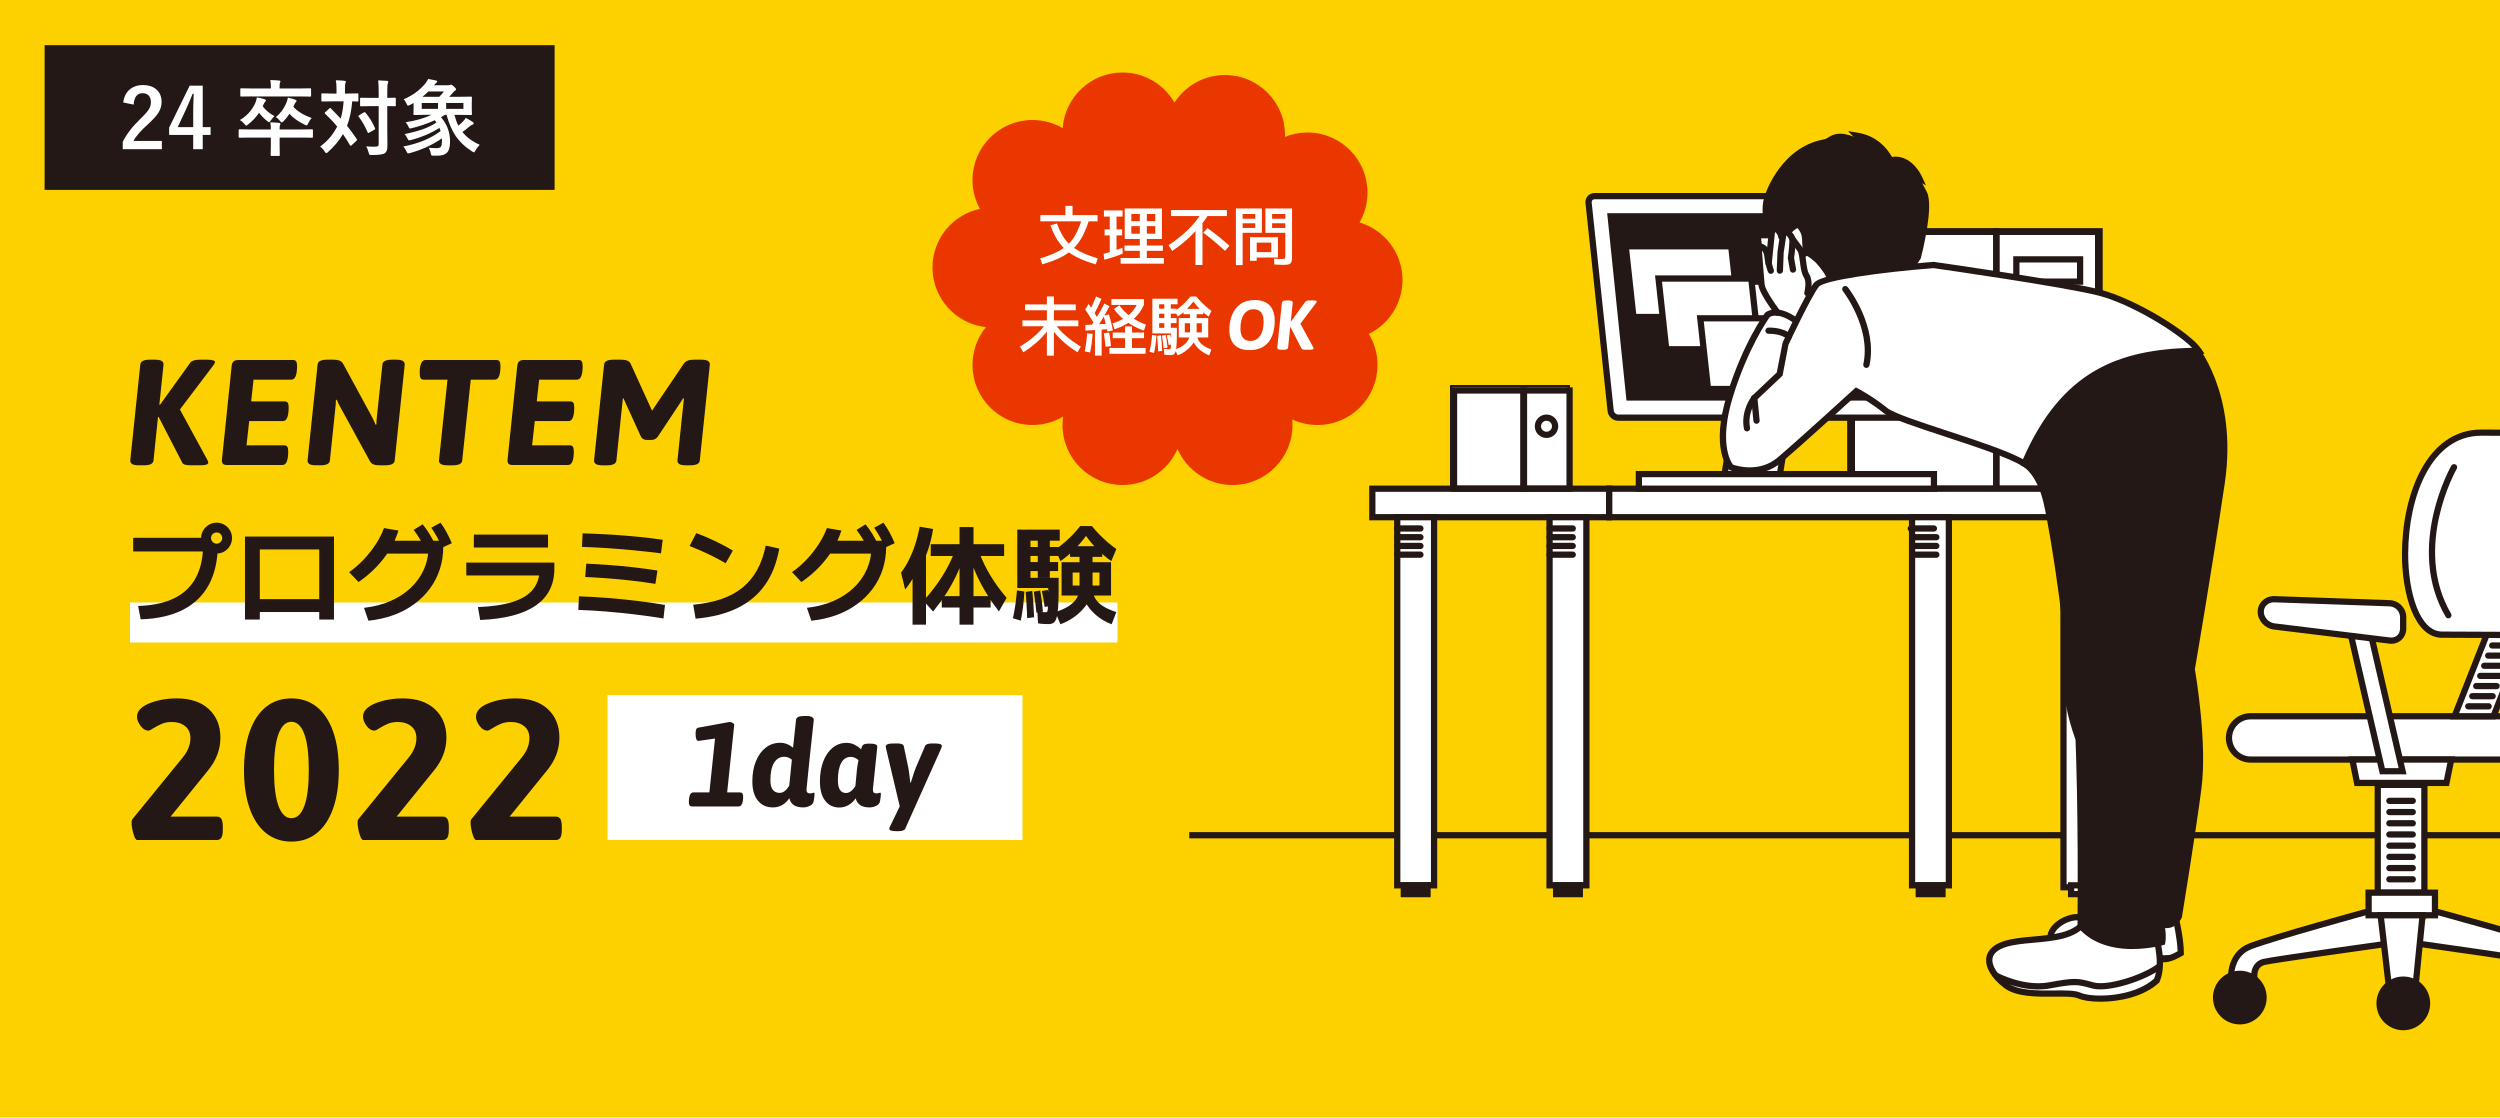 <?xml version="1.0" encoding="UTF-8"?><svg id="_レイヤー_1" xmlns="http://www.w3.org/2000/svg" viewBox="0 0 1000 447"><defs><style>.cls-1,.cls-2{fill:#fff;}.cls-2{stroke:#231815;stroke-miterlimit:10;}.cls-3{fill:#231815;}.cls-4{fill:#ea3700;}.cls-5{fill:#fdd000;}</style></defs><rect class="cls-5" x="-9" y="-11" width="1015" height="472"/><rect class="cls-1" x="243" y="278" width="166" height="58"/><g><path class="cls-3" d="M275.84,322.17c-.19-.27-.29-.71-.29-1.32v-.29c.06-2.4,.67-3.6,1.82-3.6h6.38l2.26-21.55-6.62,.96c-.77,0-1.15-.94-1.15-2.83,0-.83,.08-1.44,.24-1.82,.16-.38,.56-.62,1.2-.72l12.14-2.21c.42,0,.83,.12,1.25,.36,.42,.24,.62,.5,.62,.79l-2.83,27.02h5.14c.45,0,.77,.14,.96,.41,.19,.27,.29,.71,.29,1.32v.19c-.06,2.46-.67,3.7-1.82,3.7h-18.62c-.45,0-.77-.14-.96-.41Z"/><path class="cls-3" d="M325.74,317.16c.05,.06,.07,.21,.07,.43,0,.61-.11,1.57-.34,2.88-.13,.8-.62,1.42-1.49,1.85-.86,.43-1.78,.65-2.74,.65-1.5,0-2.72-.3-3.65-.89-.93-.59-1.55-1.53-1.87-2.81-.7,1.12-1.62,2.02-2.76,2.69-1.14,.67-2.39,1.01-3.77,1.01-2.53,0-4.54-.9-6.02-2.71-1.49-1.81-2.23-4.38-2.23-7.7,0-3.04,.47-5.73,1.42-8.06,.94-2.33,2.26-4.15,3.94-5.45,1.68-1.3,3.61-1.94,5.78-1.94,1.82,0,3.54,.66,5.14,1.97l1.2-11.13c.1-1.02,1.1-1.54,3.02-1.54h1.34c.9,0,1.58,.14,2.04,.43s.7,.64,.7,1.06c-.32,2.85-.82,7.45-1.49,13.8-.67,6.35-1.15,11.05-1.44,14.09,0,.54,.11,.94,.34,1.2,.22,.26,.59,.38,1.1,.38,.29,0,.57-.05,.84-.14,.27-.1,.46-.14,.55-.14,.16,0,.26,.03,.31,.1Zm-9-13.3c-.96-.77-1.97-1.15-3.02-1.15-1.76,0-3.13,.81-4.1,2.42-.98,1.62-1.46,3.94-1.46,6.98,0,3.36,1.25,5.04,3.74,5.04,1.34,0,2.61-.94,3.79-2.83l1.06-10.46Z"/><path class="cls-3" d="M352.28,317.16c.05,.06,.07,.21,.07,.43,0,.61-.11,1.57-.34,2.88-.13,.8-.62,1.42-1.49,1.85-.86,.43-1.78,.65-2.74,.65-3.04,0-4.88-1.21-5.52-3.65-.7,1.09-1.63,1.98-2.78,2.66-1.15,.69-2.4,1.03-3.74,1.03-2.37,0-4.26-.9-5.66-2.71-1.41-1.81-2.11-4.38-2.11-7.7,0-3.04,.45-5.73,1.34-8.06,.9-2.34,2.15-4.15,3.77-5.45s3.46-1.94,5.54-1.94c1.22,0,2.31,.26,3.29,.77,.98,.51,1.82,1.1,2.52,1.78,.19-.67,.37-1.14,.53-1.42s.43-.48,.82-.62c.38-.14,.98-.21,1.78-.21h.58c1.86,0,2.78,.4,2.78,1.2l-.43,4.22c-.9,8.32-1.34,12.64-1.34,12.96,0,.54,.11,.94,.34,1.18,.22,.24,.59,.36,1.1,.36,.29,0,.57-.05,.84-.14s.46-.14,.55-.14c.16,0,.26,.03,.31,.1Zm-8.86-13.1c-.99-.86-2.05-1.3-3.17-1.3-1.63,0-2.89,.81-3.77,2.42-.88,1.62-1.32,3.94-1.32,6.98,0,3.36,1.09,5.04,3.26,5.04,1.31,0,2.56-.93,3.74-2.78l.62-6.62c.13-1.18,.34-2.43,.62-3.74Z"/><path class="cls-3" d="M376.74,298.39c0,.22-.08,.53-.24,.91l-14.4,32.16c-.29,.67-1.22,1.01-2.78,1.01h-.82c-1.86,0-2.78-.32-2.78-.96,0-.26,.1-.56,.29-.91l3.89-8.06-5.42-22.9c-.13-.58-.19-.91-.19-1.01,0-.83,1.02-1.25,3.07-1.25h1.54c1.57,0,2.43,.34,2.59,1.01l1.87,8.88c.13,.61,.38,2.54,.77,5.81h.19c.86-2.85,1.5-4.78,1.92-5.81l3.79-8.88c.29-.67,1.22-1.01,2.78-1.01h1.15c1.86,0,2.78,.34,2.78,1.01Z"/></g><rect class="cls-1" x="52" y="241" width="395" height="16"/><g><path class="cls-3" d="M52.88,185.64c-.52-.32-.78-.8-.78-1.44l4.02-38.4c.12-1.28,1.38-1.92,3.78-1.92h2.1c1.24,0,2.12,.16,2.64,.48,.52,.32,.78,.8,.78,1.44l-1.68,16.08,.24,.06,12.18-16.92c.56-.76,1.8-1.14,3.72-1.14h2.82c1.08,0,1.9,.08,2.46,.24,.56,.16,.84,.36,.84,.6,0,.36-.2,.8-.6,1.32l-13.44,17.76,10.98,20.16c.24,.48,.36,.84,.36,1.08,0,.36-.26,.63-.78,.81-.52,.18-1.4,.27-2.64,.27h-3.48c-1.04,0-1.84-.08-2.4-.24-.56-.16-.94-.46-1.14-.9l-9.42-18.24-.24,.06-1.8,17.4c-.12,1.28-1.38,1.92-3.78,1.92h-2.1c-1.24,0-2.12-.16-2.64-.48Z"/><path class="cls-3" d="M89.24,185.58c-.32-.28-.48-.78-.48-1.5l3.9-37.68c.08-.84,.33-1.45,.75-1.83,.42-.38,1.05-.57,1.89-.57h21.96c.56,0,.96,.19,1.2,.57,.24,.38,.36,.99,.36,1.83v.54c-.08,3.28-.84,4.92-2.28,4.92h-15.12l-.96,8.7h13.44c.56,0,.96,.19,1.2,.57,.24,.38,.36,.99,.36,1.83v.48c-.08,3.32-.84,4.98-2.28,4.98h-13.5l-1.08,9.72h15.12c.56,0,.96,.19,1.2,.57,.24,.38,.36,.99,.36,1.83v.54c-.08,3.28-.84,4.92-2.28,4.92h-22.08c-.8,0-1.36-.14-1.68-.42Z"/><path class="cls-3" d="M123.8,185.64c-.52-.32-.78-.8-.78-1.44l4.02-38.4c.12-1.28,1.38-1.92,3.78-1.92h2.58c.96,0,1.75,.11,2.37,.33,.62,.22,1.11,.65,1.47,1.29l11.28,20.76c.76,1.4,1.32,2.6,1.68,3.6l.36-.06c0-1.04,.1-2.4,.3-4.08l2.1-19.92c.12-1.28,1.38-1.92,3.78-1.92h1.74c1.24,0,2.12,.16,2.64,.48,.52,.32,.78,.8,.78,1.44l-4.02,38.4c-.12,1.28-1.38,1.92-3.78,1.92h-2.28c-.96,0-1.75-.11-2.37-.33-.62-.22-1.11-.65-1.47-1.29l-11.52-21.06c-.84-1.44-1.42-2.62-1.74-3.54l-.36,.06c0,1.04-.1,2.4-.3,4.08l-2.1,20.16c-.12,1.28-1.38,1.92-3.78,1.92h-1.74c-1.24,0-2.12-.16-2.64-.48Z"/><path class="cls-3" d="M175.58,184.26l3.42-32.4h-9.54c-.56,0-.96-.19-1.2-.57-.24-.38-.36-.99-.36-1.83v-.96c0-1.28,.2-2.35,.6-3.21,.4-.86,.96-1.29,1.68-1.29h28.44c.56,0,.96,.19,1.2,.57,.24,.38,.36,.99,.36,1.83v.54c-.08,3.28-.84,4.92-2.28,4.92h-9.6l-3.42,32.34c-.12,1.28-1.38,1.92-3.78,1.92h-2.1c-2.28,0-3.42-.62-3.42-1.86Z"/><path class="cls-3" d="M203.48,185.58c-.32-.28-.48-.78-.48-1.5l3.9-37.68c.08-.84,.33-1.45,.75-1.83,.42-.38,1.05-.57,1.89-.57h21.96c.56,0,.96,.19,1.2,.57,.24,.38,.36,.99,.36,1.83v.54c-.08,3.28-.84,4.92-2.28,4.92h-15.12l-.96,8.7h13.44c.56,0,.96,.19,1.2,.57,.24,.38,.36,.99,.36,1.83v.48c-.08,3.32-.84,4.98-2.28,4.98h-13.5l-1.08,9.72h15.12c.56,0,.96,.19,1.2,.57,.24,.38,.36,.99,.36,1.83v.54c-.08,3.28-.84,4.92-2.28,4.92h-22.08c-.8,0-1.36-.14-1.68-.42Z"/><path class="cls-3" d="M256.46,174.84l-6-13.14-1.08-2.4-.24,.06c-.04,.72-.14,1.7-.3,2.94l-2.28,21.9c-.12,1.28-1.38,1.92-3.78,1.92h-1.74c-1.24,0-2.12-.16-2.64-.48-.52-.32-.78-.8-.78-1.44l4.02-38.4c.12-1.28,1.38-1.92,3.78-1.92h3.18c1.96,0,3.18,.54,3.66,1.62l7.68,16.86,.9,1.92,1.26-1.92,11.4-16.86c.72-1.08,2.02-1.62,3.9-1.62h3.12c1.24,0,2.12,.16,2.64,.48,.52,.32,.78,.8,.78,1.44l-4.02,38.4c-.12,1.28-1.38,1.92-3.78,1.92h-1.74c-1.24,0-2.12-.16-2.64-.48-.52-.32-.78-.8-.78-1.44l2.28-21.9,.3-2.94-.3-.06c-.4,.68-.82,1.34-1.26,1.98l-9,13.56c-.64,.76-1.48,1.14-2.52,1.14h-1.74c-1,0-1.76-.38-2.28-1.14Z"/><path class="cls-3" d="M55.25,242.4c5.85-.2,10.69-1.25,14.51-3.14,3.83-1.89,6.7-4.64,8.62-8.26,1.92-3.61,2.88-8.08,2.88-13.42l2.88,3.01h-30.87v-5.46h30.83v2.54h3.05c-.03,6.36-1.21,11.74-3.55,16.12-2.34,4.39-5.8,7.75-10.38,10.11-4.59,2.35-10.23,3.63-16.94,3.83l-1.03-5.33Zm31.35-20.98c-1.09,0-2.11-.28-3.05-.84-.95-.56-1.7-1.3-2.26-2.24-.56-.93-.84-1.97-.84-3.12s.28-2.14,.84-3.07c.56-.93,1.3-1.68,2.24-2.24,.93-.56,1.97-.84,3.12-.84s2.14,.27,3.07,.82c.93,.54,1.68,1.28,2.24,2.21,.56,.93,.84,1.99,.84,3.16,0,1.09-.27,2.11-.82,3.05-.54,.95-1.28,1.7-2.21,2.26-.93,.56-1.99,.84-3.16,.84Zm.04-3.96c.63,0,1.16-.22,1.59-.67,.43-.44,.65-.97,.65-1.57s-.21-1.16-.62-1.59c-.42-.43-.95-.64-1.61-.64-.6,0-1.13,.21-1.57,.62-.44,.42-.67,.95-.67,1.61,0,.6,.22,1.13,.67,1.57,.44,.45,.97,.67,1.57,.67Z"/><path class="cls-3" d="M97.99,247.82v-33.2h35.6v33.2h-5.89v-3.01h-23.78v3.01h-5.93Zm5.93-8.17h23.78v-19.87h-23.78v19.87Z"/><path class="cls-3" d="M139.66,228.85c2.09-1.46,4.04-3.15,5.85-5.07,1.81-1.92,3.4-3.95,4.79-6.08,1.39-2.13,2.49-4.29,3.29-6.47l5.81,.99c-.86,2.72-2.04,5.3-3.55,7.74-1.51,2.44-3.3,4.74-5.38,6.9-2.08,2.17-4.44,4.15-7.07,5.96l-3.74-3.96Zm5.93,14.28c3.87-.43,7.38-1.33,10.54-2.69,3.15-1.36,5.87-3.12,8.15-5.27,2.28-2.15,4.03-4.62,5.27-7.4,1.23-2.78,1.85-5.79,1.85-9.03l2.45,2.71h-20.85v-5.16h24.3v2.45c0,3.15-.46,6.14-1.38,8.97-.92,2.82-2.24,5.4-3.98,7.74-1.73,2.34-3.83,4.41-6.28,6.21-2.45,1.81-5.22,3.27-8.3,4.39-3.08,1.12-6.41,1.86-10,2.24l-1.76-5.16Zm24.64-23.39c-.8-1.55-1.57-2.93-2.3-4.15-.73-1.22-1.56-2.43-2.47-3.63l3.61-2.24c.97,1.23,1.86,2.49,2.67,3.78,.8,1.29,1.56,2.7,2.28,4.21l-3.78,2.02Zm6.67-.69c-.69-1.58-1.38-3-2.09-4.26-.7-1.26-1.47-2.49-2.3-3.7l3.7-2.02c.92,1.26,1.73,2.56,2.45,3.89,.72,1.33,1.4,2.77,2.06,4.32l-3.83,1.76Z"/><path class="cls-3" d="M191.17,242.83c5.7-.23,10.37-.92,14-2.09,3.63-1.16,6.31-2.84,8.06-5.03,1.75-2.19,2.62-4.92,2.62-8.19l2.71,2.67h-32.04v-5.16h35.22v2.49c0,6.36-2.49,11.27-7.48,14.71-4.99,3.44-12.38,5.36-22.19,5.76l-.9-5.16Zm-1.63-23.82v-5.16h29.67v5.16h-29.67Z"/><path class="cls-3" d="M265.39,247.39c-3.64-.6-7.43-1.14-11.37-1.61-3.94-.47-7.85-.87-11.72-1.18-3.87-.32-7.53-.53-10.97-.64l.26-5.42c3.58,.11,7.32,.32,11.2,.62,3.88,.3,7.8,.69,11.74,1.16,3.94,.47,7.76,1.03,11.46,1.66l-.6,5.42Zm-.99-26.06c-3.64-.46-7.22-.86-10.75-1.2-3.53-.34-7.01-.63-10.45-.86-3.44-.23-6.91-.4-10.41-.52l.26-5.42c3.73,.11,7.36,.28,10.9,.49,3.54,.21,7.07,.49,10.58,.82,3.51,.33,7.03,.75,10.56,1.27l-.69,5.42Zm-2.24,12.21c-3.3-.52-6.51-.95-9.65-1.31-3.14-.36-6.23-.65-9.27-.88-3.04-.23-6.09-.42-9.16-.56l.43-5.33c3.18,.14,6.32,.33,9.42,.56,3.1,.23,6.21,.52,9.35,.88s6.37,.79,9.7,1.31l-.82,5.33Z"/><path class="cls-3" d="M290.28,225.29c-2.35-1.35-4.73-2.59-7.14-3.74-2.41-1.15-4.84-2.19-7.31-3.14l2.67-5.16c4.99,1.83,9.88,4.16,14.66,6.97l-2.88,5.07Zm-12.99,16.6c4.3-.4,8.08-1.17,11.33-2.3,3.25-1.13,6.06-2.66,8.41-4.58,2.35-1.92,4.29-4.26,5.83-7.03,1.53-2.77,2.67-6.01,3.42-9.74l5.42,1.2c-1,5.73-2.9,10.58-5.7,14.53-2.79,3.96-6.5,7.05-11.12,9.29-4.62,2.24-10.16,3.64-16.64,4.21l-.95-5.59Z"/><path class="cls-3" d="M316.82,228.85c2.09-1.46,4.04-3.15,5.85-5.07,1.81-1.92,3.4-3.95,4.79-6.08,1.39-2.13,2.49-4.29,3.29-6.47l5.81,.99c-.86,2.72-2.04,5.3-3.55,7.74-1.51,2.44-3.3,4.74-5.38,6.9-2.08,2.17-4.44,4.15-7.07,5.96l-3.74-3.96Zm5.93,14.28c3.87-.43,7.38-1.33,10.54-2.69,3.15-1.36,5.87-3.12,8.15-5.27,2.28-2.15,4.03-4.62,5.27-7.4,1.23-2.78,1.85-5.79,1.85-9.03l2.45,2.71h-20.85v-5.16h24.3v2.45c0,3.15-.46,6.14-1.38,8.97-.92,2.82-2.24,5.4-3.98,7.74-1.73,2.34-3.83,4.41-6.28,6.21-2.45,1.81-5.22,3.27-8.3,4.39-3.08,1.12-6.41,1.86-10,2.24l-1.76-5.16Zm24.64-23.39c-.8-1.55-1.57-2.93-2.3-4.15-.73-1.22-1.56-2.43-2.47-3.63l3.61-2.24c.97,1.23,1.86,2.49,2.67,3.78,.8,1.29,1.56,2.7,2.28,4.21l-3.78,2.02Zm6.67-.69c-.69-1.58-1.38-3-2.09-4.26-.7-1.26-1.47-2.49-2.3-3.7l3.7-2.02c.92,1.26,1.73,2.56,2.45,3.89,.72,1.33,1.4,2.77,2.06,4.32l-3.83,1.76Z"/><path class="cls-3" d="M362.05,235.78l-1.63-6.71c1.23-1.66,2.31-3.41,3.22-5.25s1.73-3.83,2.43-5.98c.7-2.15,1.31-4.54,1.83-7.18l5.33,.95c-.46,2.92-1.11,5.65-1.96,8.17-.85,2.52-1.83,4.8-2.95,6.84l-.43-.95c-.29,.8-.65,1.67-1.1,2.6-.44,.93-.94,1.86-1.48,2.79-.54,.93-1.1,1.81-1.66,2.62-.56,.82-1.1,1.51-1.61,2.09Zm2.97,14.1v-28.29h5.38v28.29h-5.38Zm8.21-5.25l-3.83-4.34c2.81-3.1,5.24-6.24,7.29-9.44,2.05-3.2,3.7-6.43,4.97-9.7l3.7,1.93c-.89,2.67-1.92,5.21-3.1,7.63-1.18,2.42-2.51,4.77-4,7.05-1.49,2.28-3.17,4.57-5.03,6.86Zm10.58,5.25v-6.88h-7.09v-4.56h7.09v-16.04h-11.52v-4.73h11.52v-6.84h5.59v6.84h12.25v4.73h-12.25v16.04h6.84v4.56h-6.84v6.88h-5.59Zm15.74-5.29c-1.75-2.29-3.34-4.59-4.77-6.9-1.43-2.31-2.72-4.67-3.85-7.09-1.13-2.42-2.14-4.97-3.03-7.63l3.83-1.89c1.15,3.1,2.63,6.15,4.45,9.16,1.82,3.01,3.98,5.98,6.47,8.9l-3.1,5.46Z"/><path class="cls-3" d="M408.32,248.25l-3.14-.95c.4-1.92,.73-3.78,.99-5.57,.26-1.79,.46-3.65,.6-5.57l2.97,.43c-.09,1.95-.25,3.91-.49,5.87-.24,1.96-.55,3.89-.92,5.78Zm11.01,1.38c-.46,0-1.05-.01-1.78-.04-.73-.03-1.51-.12-2.34-.26l-.26-4.69c.34,.03,.75,.06,1.2,.11,.46,.04,.89,.08,1.29,.11,.4,.03,.69,.04,.86,.04,.23,0,.41-.06,.54-.17,.13-.11,.22-.47,.28-1.05,.06-.59,.1-1.54,.13-2.86,.03-1.32,.04-3.2,.04-5.63h-12.38v-23.35h16.98v4.43h-3.96v14.83h-4.82v-14.83h-2.92v2.54h11.14v3.57h-11.14v2.45h11.05v3.61h-11.05v2.67h11.27v4.13c0,3.21-.07,5.78-.21,7.7-.14,1.92-.37,3.36-.67,4.32-.3,.96-.72,1.6-1.25,1.91-.53,.32-1.2,.47-2,.47Zm-8.47-2.37c-.03-1.69-.1-3.39-.22-5.1-.11-1.71-.23-3.5-.34-5.4l2.62-.39c.17,1.83,.32,3.63,.45,5.38,.13,1.75,.22,3.47,.28,5.16l-2.79,.34Zm3.7-2.19c-.11-1.35-.27-2.71-.45-4.08-.19-1.38-.38-2.82-.58-4.34l2.54-.43c.26,1.46,.48,2.89,.67,4.28,.19,1.39,.34,2.77,.45,4.15l-2.62,.43Zm3.31-2.28c-.14-1.09-.31-2.15-.49-3.18-.19-1.03-.39-2.11-.62-3.22l2.32-.39c.23,1.06,.45,2.11,.67,3.16,.21,1.05,.38,2.11,.49,3.2l-2.37,.43Zm6.32-18.36l-2.02-4.64c1.38-.97,2.62-1.94,3.72-2.88,1.1-.95,2.16-1.94,3.16-2.99,1-1.05,2.02-2.21,3.05-3.5h4.64c1.03,1.26,2.05,2.4,3.05,3.42,1,1.02,2.05,2,3.14,2.95,1.09,.95,2.29,1.89,3.61,2.84l-2.02,4.82c-1.95-1.4-3.76-2.92-5.42-4.56-1.66-1.63-3.23-3.47-4.69-5.5-1.52,2.04-3.1,3.87-4.75,5.5-1.65,1.63-3.48,3.15-5.48,4.56Zm-.04,25.28l-1.98-4.86c2.26-.75,4.11-1.6,5.53-2.56,1.42-.96,2.46-2.05,3.12-3.27,.66-1.22,.99-2.6,.99-4.15v-5.85h-2.75v9.2h-4.43v-13.33h7.18v-2.15h-3.78v-4.26h12.86v4.26h-3.87v2.15h7.4v13.33h-15.35v-4h10.71v-5.2h-2.75v5.85c0,1.43-.32,2.88-.95,4.34-.63,1.46-1.52,2.86-2.67,4.19-1.15,1.33-2.5,2.54-4.06,3.63-1.56,1.09-3.29,1.98-5.18,2.67Zm20.51,0c-2.35-.89-4.44-2.11-6.26-3.68-1.82-1.56-3.24-3.3-4.26-5.22-1.02-1.92-1.53-3.84-1.53-5.76h4.39c0,1.49,.31,2.83,.92,4.02,.62,1.19,1.62,2.26,3.01,3.2,1.39,.95,3.26,1.81,5.61,2.58l-1.89,4.86Z"/><path class="cls-3" d="M53.36,333.48c-.48-1.68-.72-3.19-.72-4.52,0-.59,.08-.99,.24-1.2l20.24-24.8c2.03-2.51,3.04-5.07,3.04-7.68,0-2.08-.69-3.68-2.08-4.8-1.39-1.12-3.17-1.68-5.36-1.68-1.49,0-2.79,.23-3.88,.68-1.09,.45-2.25,1.05-3.48,1.8-.91,.64-1.57,.96-2,.96-1.17,0-2.23-.64-3.16-1.92-.93-1.28-1.4-2.48-1.4-3.6,0-2.24,1.63-4.03,4.88-5.36,3.25-1.33,6.93-2,11.04-2,5.49,0,9.77,1.44,12.84,4.32,3.07,2.88,4.6,6.67,4.6,11.36s-1.63,9.04-4.88,13.04l-15.04,18.56h18.48c.85,0,1.47,.32,1.84,.96,.37,.64,.56,1.65,.56,3.04v1.36c0,1.39-.19,2.4-.56,3.04-.37,.64-.99,.96-1.84,.96h-31.84c-.53,0-1.04-.84-1.52-2.52Z"/><path class="cls-3" d="M106.4,333.24c-2.83-2.27-5-5.55-6.52-9.84s-2.28-9.43-2.28-15.4,.76-11.11,2.28-15.4c1.52-4.29,3.69-7.57,6.52-9.84,2.83-2.27,6.21-3.4,10.16-3.4s7.33,1.13,10.16,3.4c2.83,2.27,5,5.55,6.52,9.84,1.52,4.29,2.28,9.43,2.28,15.4s-.76,11.11-2.28,15.4-3.69,7.57-6.52,9.84c-2.83,2.27-6.21,3.4-10.16,3.4s-7.33-1.13-10.16-3.4Zm15.32-10.84c1.2-3.25,1.8-8.05,1.8-14.4s-.6-11.15-1.8-14.4c-1.2-3.25-2.92-4.88-5.16-4.88s-3.96,1.63-5.16,4.88c-1.2,3.25-1.8,8.05-1.8,14.4s.6,11.15,1.8,14.4c1.2,3.25,2.92,4.88,5.16,4.88s3.96-1.63,5.16-4.88Z"/><path class="cls-3" d="M143.76,333.48c-.48-1.68-.72-3.19-.72-4.52,0-.59,.08-.99,.24-1.2l20.24-24.8c2.03-2.51,3.04-5.07,3.04-7.68,0-2.08-.69-3.68-2.08-4.8-1.39-1.12-3.17-1.68-5.36-1.68-1.49,0-2.79,.23-3.88,.68-1.09,.45-2.25,1.05-3.48,1.8-.91,.64-1.57,.96-2,.96-1.17,0-2.23-.64-3.16-1.92-.93-1.28-1.4-2.48-1.4-3.6,0-2.24,1.63-4.03,4.88-5.36,3.25-1.33,6.93-2,11.04-2,5.49,0,9.77,1.44,12.84,4.32,3.07,2.88,4.6,6.67,4.6,11.36s-1.63,9.04-4.88,13.04l-15.04,18.56h18.48c.85,0,1.47,.32,1.84,.96,.37,.64,.56,1.65,.56,3.04v1.36c0,1.39-.19,2.4-.56,3.04-.37,.64-.99,.96-1.84,.96h-31.84c-.53,0-1.04-.84-1.52-2.52Z"/><path class="cls-3" d="M188.96,333.48c-.48-1.68-.72-3.19-.72-4.52,0-.59,.08-.99,.24-1.2l20.24-24.8c2.03-2.51,3.04-5.07,3.04-7.68,0-2.08-.69-3.68-2.08-4.8-1.39-1.12-3.17-1.68-5.36-1.68-1.49,0-2.79,.23-3.88,.68-1.09,.45-2.25,1.05-3.48,1.8-.91,.64-1.57,.96-2,.96-1.17,0-2.23-.64-3.16-1.92-.93-1.28-1.4-2.48-1.4-3.6,0-2.24,1.63-4.03,4.88-5.36,3.25-1.33,6.93-2,11.04-2,5.49,0,9.77,1.44,12.84,4.32,3.07,2.88,4.6,6.67,4.6,11.36s-1.63,9.04-4.88,13.04l-15.04,18.56h18.48c.85,0,1.47,.32,1.84,.96,.37,.64,.56,1.65,.56,3.04v1.36c0,1.39-.19,2.4-.56,3.04-.37,.64-.99,.96-1.84,.96h-31.84c-.53,0-1.04-.84-1.52-2.52Z"/></g><g><rect class="cls-3" x="17.84" y="18.07" width="204" height="57.89"/><g><path class="cls-1" d="M49.3,41c.3-2.38,1.24-4.18,2.83-5.41,1.33-1.04,2.99-1.57,4.96-1.57,2.47,0,4.37,.67,5.72,2,1.22,1.2,1.83,2.79,1.83,4.8,0,1.51-.42,2.92-1.26,4.25-.75,1.18-2.04,2.62-3.84,4.3-3.19,2.85-5.24,5.19-6.15,7.01h11.36v3.31h-15.65v-2.94c1.43-2.99,3.84-6.12,7.22-9.37,1.72-1.66,2.85-2.96,3.38-3.91,.44-.79,.66-1.68,.66-2.68,0-1.17-.34-2.07-1.02-2.7-.58-.54-1.35-.81-2.29-.81-2.19,0-3.38,1.52-3.59,4.57l-4.14-.86Z"/><path class="cls-1" d="M81.09,34.28v16.57h3.15v3.12h-3.15v5.72h-3.81v-5.72h-9.63v-2.92l8.21-16.77h5.23Zm-3.81,16.57v-5.56c0-1.77,.06-4.35,.19-7.74h-.45c-.75,1.98-1.69,4.18-2.81,6.61l-3.12,6.69h6.19Z"/><path class="cls-1" d="M108.13,48.93c1.29,.03,2.47,.11,3.54,.23,.33,.04,.5,.18,.5,.4,0,.13-.06,.33-.19,.6-.09,.21-.13,.63-.13,1.28v.34h8.85l4.1-.06c.18,0,.29,.02,.32,.06,.03,.04,.05,.15,.05,.31v2.6c0,.18-.02,.3-.06,.34-.04,.04-.14,.06-.31,.06l-4.1-.06h-8.85v3.34l.06,3.63c0,.17-.03,.28-.08,.32-.03,.03-.13,.05-.29,.05h-2.91c-.17,0-.27-.03-.31-.08-.03-.03-.05-.13-.05-.29l.06-3.63v-3.34h-8.45l-4.1,.06c-.15,0-.24-.03-.27-.08-.03-.04-.05-.15-.05-.32v-2.6c0-.25,.11-.37,.32-.37l4.1,.06h8.45c0-1.26-.07-2.21-.21-2.84Zm-12.18-.92c2.71-1.55,4.75-3.78,6.12-6.69,.29-.65,.52-1.43,.69-2.34,1.13,.16,2.13,.39,2.99,.69,.42,.14,.63,.3,.63,.47,0,.15-.08,.3-.24,.45-.3,.31-.55,.74-.76,1.29l-.31,.63c1.16,1.56,2.74,2.88,4.73,3.94-.66,.61-1.15,1.2-1.49,1.75-.31,.46-.53,.69-.66,.69-.15,0-.4-.15-.76-.44-1.25-1.01-2.34-2.12-3.28-3.33-1.13,1.71-2.58,3.26-4.36,4.65-.41,.33-.66,.5-.76,.5-.12,0-.36-.23-.73-.7-.5-.6-1.1-1.13-1.83-1.58Zm4.83-9.45l-4.26,.06c-.19,0-.31-.02-.34-.06-.04-.04-.06-.14-.06-.29v-2.58c0-.18,.03-.29,.08-.32,.04-.03,.15-.05,.32-.05l4.26,.07h7.58v-.29c0-1.28-.08-2.31-.23-3.08,1.55,.04,2.73,.11,3.54,.19,.36,.04,.53,.16,.53,.34,0,.06-.08,.27-.24,.63-.09,.4-.13,1.04-.13,1.92v.29h7.98l4.26-.07c.17,0,.27,.02,.31,.07,.04,.04,.06,.15,.06,.31v2.58c0,.17-.03,.28-.08,.31-.03,.03-.13,.05-.29,.05l-4.26-.06h-19.03Zm9.56,8.29c1.8-1.44,3.19-3.32,4.17-5.62,.32-.74,.53-1.47,.63-2.18,1.1,.25,2.08,.52,2.96,.82,.36,.14,.53,.31,.53,.5,0,.13-.09,.29-.27,.47-.19,.17-.4,.51-.63,1.02l-.4,.86c1.71,1.87,4.16,3.37,7.35,4.47-.53,.56-.99,1.28-1.39,2.15-.25,.55-.47,.82-.66,.82-.14,0-.39-.1-.76-.29-2.53-1.22-4.56-2.66-6.09-4.33-.66,1.02-1.44,2-2.34,2.94-.37,.33-.61,.5-.74,.5s-.36-.2-.69-.6c-.43-.58-.98-1.09-1.65-1.54Z"/><path class="cls-1" d="M132.34,43.38c1.56,1.56,2.86,2.92,3.91,4.07,.61-1.91,1.01-4.21,1.2-6.91h-4.54l-4.01,.06c-.17,0-.27-.03-.31-.08-.03-.04-.05-.15-.05-.31v-2.49c0-.17,.02-.28,.06-.32,.04-.03,.14-.05,.29-.05l4.01,.08h1.7v-2.13c0-1.33-.09-2.4-.27-3.2,1.5,.04,2.67,.12,3.5,.23,.36,0,.53,.11,.53,.34,0,.09-.06,.31-.19,.66-.12,.29-.18,.95-.18,1.97v2.13h.97l4.04-.08c.17,0,.27,.02,.31,.06s.05,.15,.05,.31v2.49c0,.18-.02,.3-.06,.34-.04,.03-.14,.05-.29,.05-.02,0-.25,0-.68-.02-.44-.02-.92-.04-1.44-.05-.31,3.78-1.01,7.04-2.08,9.79,1.39,1.73,2.68,3.5,3.88,5.3,.1,.13,.15,.23,.15,.31,0,.1-.09,.23-.26,.39l-1.95,1.79c-.15,.15-.27,.23-.36,.23-.06,0-.17-.1-.31-.29-.83-1.48-1.76-2.95-2.78-4.41-1.48,2.55-3.47,4.94-5.98,7.17-.34,.31-.58,.47-.69,.47-.15,0-.37-.23-.66-.69-.42-.71-1.02-1.36-1.79-1.96,1.67-1.29,2.99-2.52,3.97-3.7,.98-1.16,1.93-2.6,2.84-4.3-1.31-1.63-2.92-3.34-4.83-5.14-.13-.1-.19-.18-.19-.24,0-.09,.08-.2,.23-.36l1.65-1.52c.11-.11,.22-.16,.34-.16s.22,.05,.29,.16Zm13.83,1.66c1.56,1.83,2.84,3.89,3.83,6.19,.05,.12,.08,.21,.08,.27,0,.11-.1,.23-.29,.36l-2.13,1.21c-.17,.11-.29,.16-.36,.16-.08,0-.15-.09-.23-.27-1.04-2.44-2.25-4.53-3.6-6.27-.1-.12-.15-.21-.15-.27,0-.09,.1-.19,.31-.32l1.87-1.11c.16-.1,.29-.15,.37-.15,.1,0,.19,.07,.29,.21Zm.31,13.52c.96,.08,1.94,.11,2.94,.11,.3,0,.58,0,.82-.02,.51,0,.85-.09,1.02-.26,.14-.15,.21-.41,.21-.79v-15.15h-3.18l-3.89,.07c-.17,0-.28-.02-.32-.07-.03-.04-.05-.14-.05-.29v-2.7c0-.17,.02-.27,.06-.31,.04-.03,.15-.05,.31-.05l3.89,.06h3.18v-2.34c0-1.93-.06-3.48-.19-4.67,1.27,.03,2.44,.1,3.5,.19,.36,.03,.53,.16,.53,.37,0,.15-.06,.38-.19,.69-.14,.26-.21,1.37-.21,3.34v2.41l3.04-.06c.18,0,.29,.02,.32,.06s.05,.14,.05,.29v2.7c0,.17-.02,.27-.06,.31-.04,.03-.15,.05-.31,.05-.03,0-.16,0-.39-.02-.8-.02-1.68-.04-2.65-.05v9.06l.06,6.69c0,.91-.08,1.58-.24,2.02-.14,.4-.4,.76-.78,1.08-.65,.48-2.4,.73-5.27,.73-.53,0-.83-.05-.92-.15-.1-.09-.2-.37-.31-.84-.27-1.06-.6-1.88-.99-2.49Z"/><path class="cls-1" d="M161.29,58.61c6.05-1.16,11.04-3.22,14.96-6.19-.05-.18-.21-.6-.47-1.26-3.5,2.19-7.29,3.81-11.37,4.86-.39,.1-.64,.15-.76,.15-.2,0-.4-.21-.6-.65-.38-.8-.78-1.43-1.2-1.89,3-.62,5.44-1.28,7.32-1.95,2.01-.72,3.82-1.61,5.41-2.67l-.66-.92c-2.88,1.33-5.93,2.39-9.16,3.17-.39,.1-.64,.15-.76,.15-.21,0-.4-.23-.6-.68-.3-.7-.69-1.31-1.16-1.84,3.89-.56,7.35-1.55,10.39-2.96h-2.21l-4.68,.08c-.18,0-.29-.03-.32-.08-.03-.04-.05-.15-.05-.32l.06-2.21v-2.21c-.08,.04-.34,.19-.79,.44-.29,.16-.53,.29-.73,.39-.36,.17-.59,.26-.69,.26-.18,0-.38-.26-.6-.79-.27-.67-.65-1.26-1.13-1.78,3.49-1.5,6.35-3.58,8.58-6.24,.46-.55,.87-1.18,1.21-1.89,.51,.09,1.09,.2,1.76,.34,.84,.18,1.3,.28,1.39,.29,.31,.08,.47,.22,.47,.44,0,.18-.16,.36-.47,.53-.01,.01-.29,.32-.82,.92h5.56c.34,0,.6-.03,.76-.1,.2-.09,.37-.13,.5-.13,.22,0,.58,.23,1.1,.69,.61,.56,.92,.95,.92,1.16,0,.19-.12,.36-.37,.5-.27,.15-.55,.42-.86,.82-.78,.88-1.28,1.44-1.52,1.68h3.99l4.67-.07c.19,0,.31,.02,.36,.07,.03,.04,.05,.14,.05,.31l-.06,2.25v2.18l.06,2.15c0,.19-.03,.31-.08,.36-.04,.03-.15,.05-.32,.05l-4.67-.08h-1.94c.47,1.75,1,3.2,1.58,4.34,.84-.71,1.41-1.23,1.71-1.57,.55-.52,.97-1.03,1.26-1.55,1.15,.61,2.05,1.13,2.68,1.55,.33,.24,.5,.46,.5,.66,0,.23-.16,.39-.47,.5-.45,.15-.85,.38-1.2,.69-.95,.83-1.9,1.58-2.84,2.25,1.67,2.1,3.97,3.8,6.91,5.1-.83,.9-1.38,1.64-1.65,2.21-.26,.55-.46,.82-.6,.82s-.38-.11-.73-.32c-2.91-1.84-5.19-4.03-6.85-6.56-1.4-2.16-2.55-4.88-3.44-8.14h-.57l-1.65,.94c2.42,2.82,3.63,6.07,3.63,9.76,0,2.2-.44,3.71-1.32,4.54-.79,.74-2.08,1.12-3.89,1.12h-1.45c-.46-.02-.74-.08-.82-.16-.08-.08-.15-.3-.21-.66-.16-.93-.44-1.71-.82-2.36,1.02,.11,2.07,.16,3.13,.16,.9,0,1.5-.23,1.78-.68,.25-.41,.37-1.2,.37-2.36,0-.4-.01-.69-.03-.89-3.61,2.56-7.85,4.52-12.73,5.88-.4,.11-.66,.16-.78,.16-.19,0-.39-.21-.58-.63-.41-.92-.87-1.63-1.39-2.13Zm7.41-15.05h6.51v-2.37h-6.51v2.37Zm.26-4.83h6.75c.64-.64,1.25-1.35,1.86-2.15h-6.22c-.68,.7-1.48,1.42-2.39,2.15Zm16.41,4.83v-2.37h-6.91v2.37h6.91Z"/></g></g><path class="cls-4" d="M561,112c0-10.89-7.26-20.09-17.21-23.02,2.04-3.53,3.21-7.62,3.21-11.98,0-13.25-10.75-24-24-24-3.19,0-6.23,.63-9.02,1.76,0-.25,.02-.5,.02-.76,0-13.25-10.75-24-24-24-8.48,0-15.93,4.4-20.2,11.04-4.14-7.19-11.91-12.04-20.8-12.04-12.67,0-23.04,9.82-23.93,22.26-3.55-2.07-7.67-3.26-12.07-3.26-13.25,0-24,10.75-24,24,0,4.18,1.07,8.11,2.95,11.54-10.83,2.32-18.95,11.94-18.95,23.46,0,12.37,9.36,22.55,21.38,23.86-3.36,4.13-5.38,9.4-5.38,15.14,0,13.25,10.75,24,24,24,4.47,0,8.65-1.23,12.24-3.36-.15,1.1-.24,2.22-.24,3.36,0,13.25,10.75,24,24,24,9.84,0,18.3-5.93,22-14.41,3.7,8.48,12.16,14.41,22,14.41,13.25,0,24-10.75,24-24,0-.75-.04-1.5-.11-2.23,3.07,1.43,6.5,2.23,10.11,2.23,13.25,0,24-10.75,24-24,0-4.55-1.27-8.81-3.47-12.43,7.97-3.9,13.47-12.09,13.47-21.57Z"/><g><path class="cls-1" d="M416.9,105.74l-.81-2.39c2.03-.61,3.81-1.24,5.34-1.91,1.53-.67,2.88-1.41,4.04-2.24,1.16-.82,2.17-1.77,3.04-2.83,.87-1.07,1.64-2.3,2.31-3.71s1.31-3.02,1.9-4.84l2.91,.26c-.66,2.06-1.38,3.9-2.16,5.5-.78,1.6-1.67,3.02-2.67,4.26-1,1.24-2.15,2.33-3.46,3.28-1.31,.95-2.82,1.79-4.54,2.54-1.72,.75-3.69,1.44-5.93,2.08Zm-.75-17.21v-2.5h10.01v-3.69h2.86v3.69h10.01v2.5h-22.88Zm22.13,17.21c-2.63-.76-4.92-1.6-6.85-2.52-1.93-.92-3.6-1.98-4.99-3.18-1.4-1.21-2.6-2.62-3.6-4.24-1.01-1.62-1.9-3.51-2.68-5.68l2.63-.73c.55,1.54,1.16,2.92,1.82,4.13,.66,1.21,1.42,2.3,2.29,3.26s1.87,1.83,3.02,2.6c1.14,.77,2.47,1.48,3.98,2.12,1.51,.64,3.24,1.26,5.2,1.85l-.81,2.39Z"/><path class="cls-1" d="M441.73,103.92l-.29-2.39c.8-.21,1.62-.43,2.47-.68,.85-.24,1.7-.51,2.56-.81,.86-.29,1.69-.61,2.51-.94l.1,2.34c-.8,.33-1.62,.65-2.47,.95-.85,.3-1.69,.58-2.51,.83-.82,.25-1.62,.48-2.38,.69Zm2.18-2.6v-7.15h-2.08v-2.42h2.08v-5.12h-2.34v-2.47h7.46v2.47h-2.42v5.12h2.24v2.42h-2.24v7.15h-2.7Zm4.34,4.16v-2.29h7.67v-2.86h-6.11v-2.13h6.11v-7.75h-3.38v-2h3.38v-2.86h2.81v2.86h3.38v-2.86h-9.57v10.01h-2.65v-12.22h14.87v12.22h-12.22v-2.13h9.57v-3.02h-3.38v7.75h6.42v2.13h-6.42v2.86h6.81v2.29h-17.29Z"/><path class="cls-1" d="M468.88,100.38l-1.46-2.29c3.02-2.01,5.61-4.08,7.77-6.2,2.17-2.12,3.96-4.31,5.38-6.56l2.63,.78c-.49,.8-1.02,1.59-1.61,2.39-.59,.8-1.21,1.58-1.87,2.34v-.21c-1.4,1.75-3,3.44-4.8,5.06-1.79,1.62-3.81,3.18-6.04,4.69Zm-.47-13.94v-2.42h22.36v2.42h-22.36Zm9.78,19.55v-17.16h2.81v17.16h-2.81Zm11.83-5.64c-1.53-1.4-3.01-2.7-4.45-3.9-1.44-1.2-2.85-2.31-4.24-3.35l1.61-1.9c2.96,2.12,5.91,4.48,8.84,7.1l-1.77,2.05Z"/><path class="cls-1" d="M494.36,106.05v-22.67h10.4v9.75h-7.7v-1.95h5.02v-1.87h-5.02v-1.82h5.02v-1.9h-5.02v20.46h-2.7Zm5.64-1.74v-9.44h11.18v8.14h-8.5v-2.16h5.82v-3.82h-5.82v7.28h-2.68Zm13.13,1.64c-.29,0-.71-.02-1.26-.05-.55-.03-1.25-.07-2.12-.1l-.13-2.34c.8,.04,1.45,.07,1.95,.1,.5,.04,.87,.05,1.09,.05,.47,0,.8-.03,1-.08,.2-.05,.32-.17,.38-.36,.05-.19,.08-.5,.08-.94v-16.64h-5.28v1.9h5.28v1.82h-5.28v1.87h5.28v1.95h-7.96v-9.75h10.66v18.77c0,.85-.04,1.53-.12,2.04-.08,.51-.24,.89-.48,1.14s-.61,.42-1.1,.49c-.49,.08-1.16,.12-1.99,.12Z"/><path class="cls-1" d="M409.31,140.93l-1.33-2.29c2.44-1.49,4.54-3.02,6.29-4.59,1.75-1.57,3.2-3.21,4.34-4.93l1.72,1.2c-1.21,1.98-2.73,3.84-4.55,5.6-1.82,1.76-3.98,3.43-6.47,5Zm9.44,1.33v-11.75h-9.78v-2.34h9.78v-4.06h-8.74v-2.34h8.74v-3.17h2.81v3.17h8.74v2.34h-8.74v4.06h9.78v2.34h-9.78v11.75h-2.81Zm12.25-1.33c-2.5-1.58-4.66-3.25-6.5-5-1.84-1.76-3.36-3.63-4.58-5.6l1.77-1.2c1.14,1.72,2.59,3.36,4.34,4.93,1.75,1.57,3.85,3.1,6.29,4.59l-1.33,2.29Z"/><path class="cls-1" d="M436.06,140.98l-2.18-.39c.24-1.18,.45-2.38,.61-3.6,.16-1.22,.28-2.44,.35-3.65l2.21,.21c-.07,1.25-.19,2.5-.36,3.74-.17,1.25-.38,2.48-.62,3.69Zm1.46-11.78c-.31-.52-.67-1.1-1.07-1.73-.4-.63-.8-1.27-1.21-1.91-.41-.64-.79-1.23-1.16-1.77l1.38-2.26c.38,.57,.78,1.18,1.18,1.82,.41,.64,.81,1.27,1.2,1.88,.39,.62,.73,1.18,1.03,1.7l-1.35,2.26Zm-3.33,3.04l-.08-2.26,9.75-.52,.03,2.18-9.7,.6Zm3.56-6.76l-1.85-1.35c.49-.9,.93-1.81,1.34-2.73,.41-.92,.8-1.85,1.18-2.81l2.18,.96c-.43,1.01-.89,2-1.36,2.99-.48,.99-.98,1.97-1.5,2.94Zm.44,6.37l-1.85-1.3c1-1.49,1.96-2.99,2.86-4.48,.9-1.5,1.75-3.06,2.55-4.67l2.03,1.09c-.85,1.65-1.73,3.24-2.64,4.77-.91,1.53-1.89,3.06-2.95,4.59Zm-.21,10.4v-10.97h2.68v10.97h-2.68Zm4.99-9.67c-.12-.64-.27-1.33-.44-2.07-.17-.74-.36-1.47-.55-2.2-.19-.73-.38-1.4-.57-2l2.18-.55c.19,.64,.38,1.33,.57,2.07,.19,.74,.37,1.48,.55,2.22s.32,1.45,.44,2.11l-2.18,.42Zm-.78,6.11c-.03-.49-.09-1.05-.16-1.7-.07-.65-.15-1.3-.23-1.95-.09-.65-.17-1.23-.26-1.73l2.13-.31c.1,.5,.2,1.09,.29,1.75,.09,.67,.17,1.33,.25,1.99,.08,.66,.13,1.24,.17,1.74l-2.18,.21Zm1.59,2.83v-2.34h6.24v-3.9h-4.94v-2.26h4.94v-2.47h2.78v2.47h4.81v2.26h-4.81v3.9h5.46v2.34h-14.48Zm.78-19.55v-2.34h13v2.34h-13Zm1.27,9.75l-.86-2.34c1.75-.55,3.28-1.22,4.58-2,1.3-.78,2.41-1.7,3.34-2.77,.93-1.07,1.69-2.28,2.27-3.65l2.39,1.01c-.71,1.58-1.59,2.96-2.63,4.16-1.04,1.2-2.3,2.25-3.78,3.16s-3.25,1.72-5.32,2.43Zm11.73,.52c-1.61-.55-3.15-1.26-4.63-2.11-1.47-.85-2.83-1.82-4.08-2.92-1.25-1.1-2.35-2.3-3.3-3.6l2.18-1.46c1.18,1.65,2.67,3.13,4.48,4.46s3.87,2.41,6.18,3.24l-.83,2.39Z"/><path class="cls-1" d="M461.62,141.19l-1.82-.47c.26-1.13,.48-2.24,.65-3.33,.17-1.09,.3-2.23,.39-3.41l1.74,.23c-.07,1.18-.19,2.36-.35,3.54-.17,1.18-.37,2.32-.61,3.43Zm6.76,.86c-.28,0-.66-.01-1.14-.04-.49-.03-1-.07-1.53-.14l-.1-2.34c.22,.03,.48,.06,.77,.09,.29,.03,.55,.05,.81,.06,.25,.02,.44,.03,.56,.03,.16,0,.28-.04,.38-.12,.1-.08,.16-.31,.21-.69,.04-.38,.07-1.01,.09-1.87,.02-.87,.03-2.09,.03-3.67h-7.51v-13.86h10.06v2.21h-2.68v9.41h-2.6v-9.41h-2.08v1.77h6.97v2h-6.97v1.74h6.97v2.03h-6.97v1.87h7.1v2.08c0,1.94-.04,3.5-.12,4.68-.08,1.18-.2,2.07-.38,2.67-.17,.6-.41,1-.72,1.2s-.68,.3-1.13,.3Zm-5.12-1.48c-.03-1.01-.09-2.02-.16-3.03-.07-1.01-.15-2.08-.23-3.19l1.53-.23c.12,1.09,.22,2.15,.3,3.18,.08,1.03,.13,2.05,.17,3.06l-1.61,.21Zm2.18-1.27c-.07-.81-.16-1.63-.27-2.46-.11-.82-.24-1.69-.38-2.59l1.51-.26c.16,.88,.29,1.75,.42,2.59,.12,.84,.22,1.67,.29,2.48l-1.56,.23Zm2.03-1.3c-.09-.64-.2-1.28-.34-1.92s-.29-1.3-.44-1.98l1.43-.26c.16,.66,.3,1.31,.44,1.96,.14,.65,.25,1.3,.34,1.94l-1.43,.26Zm3.64-11.36l-1.12-2.24c.85-.61,1.62-1.2,2.31-1.79,.69-.59,1.36-1.21,1.99-1.86,.63-.65,1.27-1.37,1.91-2.15h2.29c.64,.76,1.27,1.46,1.9,2.11s1.27,1.26,1.95,1.85c.68,.59,1.42,1.19,2.24,1.79l-1.12,2.29c-1.2-.87-2.29-1.79-3.28-2.76-.99-.97-1.93-2.06-2.83-3.28-.92,1.21-1.88,2.31-2.89,3.28-1.01,.97-2.12,1.89-3.35,2.76Zm-.08,15.5l-1.01-2.34c1.33-.47,2.44-1.03,3.33-1.69,.88-.66,1.55-1.41,1.99-2.25,.44-.84,.66-1.78,.66-2.82v-3.72h-2.08v5.67h-2.42v-7.75h4.5v-1.56h-2.6v-2.13h7.9v2.13h-2.65v1.56h4.63v7.75h-9.36v-2.03h6.81v-3.64h-2.08v3.72c0,.88-.19,1.78-.56,2.68-.37,.9-.9,1.76-1.57,2.57-.68,.81-1.48,1.56-2.41,2.22s-1.95,1.21-3.08,1.62Zm12.64,0c-1.44-.55-2.71-1.31-3.81-2.28-1.1-.96-1.96-2.03-2.57-3.21-.62-1.18-.92-2.36-.92-3.54h2.29c0,1,.2,1.92,.61,2.76s1.05,1.57,1.92,2.22c.88,.65,2,1.22,3.37,1.7l-.88,2.34Z"/><path class="cls-1" d="M493.8,137.96c-1.38-1.4-2.07-3.42-2.07-6.08,0-2.11,.35-4.06,1.05-5.85,.7-1.79,1.81-3.24,3.32-4.35,1.51-1.11,3.43-1.67,5.77-1.67,2.59,0,4.58,.71,5.95,2.11s2.06,3.45,2.06,6.12c0,3.81-.87,6.73-2.6,8.76-1.74,2.04-4.24,3.05-7.5,3.05-2.59,0-4.58-.7-5.96-2.1Zm10.22-3.6c.95-1.35,1.43-3.26,1.43-5.73,0-1.62-.34-2.85-1.01-3.68-.67-.83-1.66-1.25-2.97-1.25-1.64,0-2.94,.68-3.88,2.03-.94,1.35-1.41,3.27-1.41,5.75,0,1.61,.34,2.82,1.01,3.65,.67,.83,1.66,1.25,2.97,1.25,1.62,0,2.91-.68,3.86-2.03Z"/><path class="cls-1" d="M511.25,139.67c-.24-.15-.36-.37-.36-.67l1.88-17.92c.06-.6,.64-.9,1.76-.9h.98c.58,0,.99,.08,1.23,.22,.24,.15,.36,.37,.36,.67l-.78,7.5,.11,.03,5.68-7.9c.26-.35,.84-.53,1.74-.53h1.32c.5,0,.89,.04,1.15,.11,.26,.08,.39,.17,.39,.28,0,.17-.09,.37-.28,.62l-6.27,8.29,5.12,9.41c.11,.22,.17,.39,.17,.5,0,.17-.12,.29-.36,.38s-.65,.13-1.23,.13h-1.62c-.49,0-.86-.04-1.12-.11-.26-.08-.44-.21-.53-.42l-4.4-8.51-.11,.03-.84,8.12c-.06,.6-.64,.9-1.76,.9h-.98c-.58,0-.99-.07-1.23-.22Z"/></g><g><polygon class="cls-2" points="872.5 379.5 870.5 366.5 864.5 368.5 861.79 377.37 863.01 382.65 868.5 382.5 872.5 381.5 872.5 379.5"/><g><rect class="cls-2" x="580.5" y="154.5" width="47" height="47"/><rect class="cls-2" x="741.5" y="93.5" width="97" height="108"/><g><rect class="cls-3" x="475.71" y="332.84" width="524.37" height="2.5"/><g><polygon class="cls-1" points="711.53 192.49 689.4 192.49 694 163.26 716.13 163.26 711.53 192.49"/><path class="cls-3" d="M712.59,193.74h-24.66l5-31.74h24.66l-5,31.74Zm-21.73-2.5h19.6l4.21-26.74h-19.6l-4.21,26.74Z"/></g><path class="cls-3" d="M841.09,196.73h-43.81V91.25h43.81v105.48Zm-41.31-2.5h38.81V93.75h-38.81v100.48Z"/><path class="cls-3" d="M799.78,196.73h-60.91V91.25h60.91v105.48Zm-58.41-2.5h55.91V93.75h-55.91v100.48Z"/><path class="cls-3" d="M833.29,113.9h-28v-11.4h28v11.4Zm-25.5-2.5h23v-6.4h-23v6.4Z"/><path class="cls-3" d="M833.29,124.25h-28v-6.95h28v6.95Zm-25.5-2.5h23v-1.95h-23v1.95Z"/><path class="cls-3" d="M833.29,134.59h-28v-6.95h28v6.95Zm-25.5-2.5h23v-1.95h-23v1.95Z"/><path class="cls-3" d="M833.29,144.93h-28v-6.95h28v6.95Zm-25.5-2.5h23v-1.95h-23v1.95Z"/><path class="cls-3" d="M818.72,167.78c-2.51,0-4.55-2.04-4.55-4.54s2.04-4.55,4.55-4.55,4.54,2.04,4.54,4.55-2.04,4.54-4.54,4.54Zm0-6.59c-1.13,0-2.05,.92-2.05,2.05s.92,2.04,2.05,2.04,2.04-.92,2.04-2.04-.92-2.05-2.04-2.05Z"/><path class="cls-3" d="M818.72,182.72c-2.51,0-4.55-2.04-4.55-4.55s2.04-4.55,4.55-4.55,4.54,2.04,4.54,4.55-2.04,4.55-4.54,4.55Zm0-6.59c-1.13,0-2.05,.92-2.05,2.05s.92,2.05,2.05,2.05,2.04-.92,2.04-2.05-.92-2.05-2.04-2.05Z"/><g><rect class="cls-1" x="548.93" y="195.48" width="94.76" height="11.4"/><path class="cls-3" d="M644.94,208.13h-97.26v-13.9h97.26v13.9Zm-94.76-2.5h92.26v-8.9h-92.26v8.9Z"/></g><g><rect class="cls-1" x="643.69" y="195.48" width="216.48" height="11.4"/><path class="cls-3" d="M861.42,208.13h-218.98v-13.9h218.98v13.9Zm-216.48-2.5h213.98v-8.9h-213.98v8.9Z"/></g><g><rect class="cls-1" x="558.9" y="206.88" width="14.73" height="147.25"/><path class="cls-3" d="M574.88,355.38h-17.23V205.63h17.23v149.75Zm-14.73-2.5h12.23V208.13h-12.23v144.75Z"/></g><g><rect class="cls-1" x="619.83" y="206.88" width="14.73" height="147.25"/><path class="cls-3" d="M635.8,355.38h-17.23V205.63h17.23v149.75Zm-14.73-2.5h12.23V208.13h-12.23v144.75Z"/></g><g><rect class="cls-1" x="764.82" y="206.88" width="14.72" height="147.25"/><path class="cls-3" d="M780.79,355.38h-17.22V205.63h17.22v149.75Zm-14.72-2.5h12.22V208.13h-12.22v144.75Z"/></g><g><rect class="cls-1" x="825.39" y="207.66" width="14.73" height="147.25"/><path class="cls-3" d="M841.37,356.16h-17.23V206.41h17.23v149.75Zm-14.73-2.5h12.23V208.91h-12.23v144.75Z"/></g><g><path class="cls-1" d="M647.24,167.06c-1.48,0-2.82-1.21-2.98-2.68l-8.84-83.25c-.16-1.47,.93-2.68,2.41-2.68h116.55c1.48,0,2.83,1.2,3.01,2.67l9.73,83.25c.17,1.47-.9,2.67-2.38,2.67h-117.49Z"/><path class="cls-3" d="M764.74,168.31h-117.49c-2.1,0-4-1.7-4.22-3.8l-8.84-83.25c-.11-1.07,.21-2.09,.9-2.86,.7-.77,1.67-1.2,2.75-1.2h116.55c2.1,0,4,1.7,4.25,3.78l9.73,83.25c.12,1.06-.2,2.1-.88,2.87-.68,.77-1.68,1.21-2.74,1.21Zm-126.9-88.6c-.36,0-.67,.13-.89,.37-.22,.24-.31,.57-.28,.92l8.84,83.25c.09,.83,.9,1.56,1.73,1.56h117.49c.35,0,.67-.13,.88-.37,.21-.24,.3-.56,.26-.91l-9.73-83.25c-.1-.84-.92-1.57-1.76-1.57h-116.55Z"/></g><g><polygon class="cls-3" points="651.71 158.98 644.25 86.53 749.97 86.53 758.24 158.98 651.71 158.98"/><path class="cls-3" d="M759.64,160.23h-109.05l-7.72-74.95h108.22l8.56,74.95Zm-106.8-2.5h104l-7.99-69.95h-103.22l7.21,69.95Z"/></g><g><rect class="cls-1" x="655.54" y="189.64" width="118.04" height="5.84"/><path class="cls-3" d="M774.83,196.73h-120.54v-8.34h120.54v8.34Zm-118.04-2.5h115.54v-3.34h-115.54v3.34Z"/></g><g><rect class="cls-3" x="561.52" y="354.13" width="9.49" height="3.52"/><path class="cls-3" d="M572.26,358.9h-11.99v-6.02h11.99v6.02Zm-9.49-2.5h6.99v-1.02h-6.99v1.02Z"/></g><g><rect class="cls-3" x="622.44" y="354.13" width="9.49" height="3.52"/><path class="cls-3" d="M633.18,358.9h-11.99v-6.02h11.99v6.02Zm-9.49-2.5h6.99v-1.02h-6.99v1.02Z"/></g><g><rect class="cls-3" x="767.51" y="354.13" width="9.49" height="3.52"/><path class="cls-3" d="M778.25,358.9h-11.99v-6.02h11.99v6.02Zm-9.49-2.5h6.99v-1.02h-6.99v1.02Z"/></g><g><rect class="cls-1" x="828.44" y="354.13" width="9.49" height="3.52"/><path class="cls-3" d="M839.17,358.9h-11.99v-6.02h11.99v6.02Zm-9.49-2.5h6.99v-1.02h-6.99v1.02Z"/></g><path class="cls-3" d="M568.18,212.64h-9.28c-.69,0-1.25-.56-1.25-1.25s.56-1.25,1.25-1.25h9.28c.69,0,1.25,.56,1.25,1.25s-.56,1.25-1.25,1.25Z"/><path class="cls-3" d="M568.18,216.13h-9.28c-.69,0-1.25-.56-1.25-1.25s.56-1.25,1.25-1.25h9.28c.69,0,1.25,.56,1.25,1.25s-.56,1.25-1.25,1.25Z"/><path class="cls-3" d="M568.18,219.63h-9.28c-.69,0-1.25-.56-1.25-1.25s.56-1.25,1.25-1.25h9.28c.69,0,1.25,.56,1.25,1.25s-.56,1.25-1.25,1.25Z"/><path class="cls-3" d="M568.18,223.12h-9.28c-.69,0-1.25-.56-1.25-1.25s.56-1.25,1.25-1.25h9.28c.69,0,1.25,.56,1.25,1.25s-.56,1.25-1.25,1.25Z"/><path class="cls-3" d="M629.11,212.64h-9.28c-.69,0-1.25-.56-1.25-1.25s.56-1.25,1.25-1.25h9.28c.69,0,1.25,.56,1.25,1.25s-.56,1.25-1.25,1.25Z"/><path class="cls-3" d="M629.11,216.13h-9.28c-.69,0-1.25-.56-1.25-1.25s.56-1.25,1.25-1.25h9.28c.69,0,1.25,.56,1.25,1.25s-.56,1.25-1.25,1.25Z"/><path class="cls-3" d="M629.11,219.63h-9.28c-.69,0-1.25-.56-1.25-1.25s.56-1.25,1.25-1.25h9.28c.69,0,1.25,.56,1.25,1.25s-.56,1.25-1.25,1.25Z"/><path class="cls-3" d="M629.11,223.12h-9.28c-.69,0-1.25-.56-1.25-1.25s.56-1.25,1.25-1.25h9.28c.69,0,1.25,.56,1.25,1.25s-.56,1.25-1.25,1.25Z"/><path class="cls-3" d="M773.58,212.64h-9.28c-.69,0-1.25-.56-1.25-1.25s.56-1.25,1.25-1.25h9.28c.69,0,1.25,.56,1.25,1.25s-.56,1.25-1.25,1.25Z"/><path class="cls-3" d="M774.55,216.13h-9.28c-.69,0-1.25-.56-1.25-1.25s.56-1.25,1.25-1.25h9.28c.69,0,1.25,.56,1.25,1.25s-.56,1.25-1.25,1.25Z"/><path class="cls-3" d="M774.55,219.63h-9.28c-.69,0-1.25-.56-1.25-1.25s.56-1.25,1.25-1.25h9.28c.69,0,1.25,.56,1.25,1.25s-.56,1.25-1.25,1.25Z"/><path class="cls-3" d="M774.55,223.12h-9.28c-.69,0-1.25-.56-1.25-1.25s.56-1.25,1.25-1.25h9.28c.69,0,1.25,.56,1.25,1.25s-.56,1.25-1.25,1.25Z"/><path class="cls-3" d="M834.5,212.64h-9.28c-.69,0-1.25-.56-1.25-1.25s.56-1.25,1.25-1.25h9.28c.69,0,1.25,.56,1.25,1.25s-.56,1.25-1.25,1.25Z"/><path class="cls-3" d="M834.5,216.13h-9.28c-.69,0-1.25-.56-1.25-1.25s.56-1.25,1.25-1.25h9.28c.69,0,1.25,.56,1.25,1.25s-.56,1.25-1.25,1.25Z"/><path class="cls-3" d="M834.5,219.63h-9.28c-.69,0-1.25-.56-1.25-1.25s.56-1.25,1.25-1.25h9.28c.69,0,1.25,.56,1.25,1.25s-.56,1.25-1.25,1.25Z"/><path class="cls-3" d="M834.5,223.12h-9.28c-.69,0-1.25-.56-1.25-1.25s.56-1.25,1.25-1.25h9.28c.69,0,1.25,.56,1.25,1.25s-.56,1.25-1.25,1.25Z"/><path class="cls-3" d="M700.65,173.17h-8.01c-.69,0-1.25-.56-1.25-1.25s.56-1.25,1.25-1.25h8.01c.69,0,1.25,.56,1.25,1.25s-.56,1.25-1.25,1.25Z"/><path class="cls-3" d="M700.32,176.48h-8.01c-.69,0-1.25-.56-1.25-1.25s.56-1.25,1.25-1.25h8.01c.69,0,1.25,.56,1.25,1.25s-.56,1.25-1.25,1.25Z"/><path class="cls-3" d="M699.58,179.78h-8.01c-.69,0-1.25-.56-1.25-1.25s.56-1.25,1.25-1.25h8.01c.69,0,1.25,.56,1.25,1.25s-.56,1.25-1.25,1.25Z"/><path class="cls-3" d="M699.58,183.09h-8.01c-.69,0-1.25-.56-1.25-1.25s.56-1.25,1.25-1.25h8.01c.69,0,1.25,.56,1.25,1.25s-.56,1.25-1.25,1.25Z"/><path class="cls-3" d="M610.85,196.73h-30.48v-41.79h30.48v41.79Zm-27.98-2.5h25.48v-36.79h-25.48v36.79Z"/><path class="cls-3" d="M629.08,196.73h-20.99v-41.79h20.99v41.79Zm-18.49-2.5h15.99v-36.79h-15.99v36.79Z"/><path class="cls-3" d="M618.6,175.19c-2.59,0-4.69-2.1-4.69-4.69s2.1-4.69,4.69-4.69,4.69,2.1,4.69,4.69-2.1,4.69-4.69,4.69Zm0-6.88c-1.21,0-2.19,.98-2.19,2.19s.98,2.19,2.19,2.19,2.19-.98,2.19-2.19-.98-2.19-2.19-2.19Z"/><g><polygon class="cls-1" points="695.58 126.79 653.37 126.79 650.3 98.52 692.5 98.52 695.58 126.79"/><path class="cls-3" d="M696.97,128.04h-44.72l-3.35-30.77h44.72l3.35,30.77Zm-42.48-2.5h39.69l-2.81-25.77h-39.69l2.81,25.77Z"/></g><g><polygon class="cls-1" points="708.69 139.69 666.49 139.69 663.41 111.42 705.62 111.42 708.69 139.69"/><path class="cls-3" d="M710.09,140.94h-44.72l-3.35-30.77h44.72l3.35,30.77Zm-42.48-2.5h39.69l-2.81-25.77h-39.69l2.81,25.77Z"/></g><g><polygon class="cls-1" points="748.34 122.34 706.13 122.34 703.06 94.07 745.26 94.07 748.34 122.34"/><path class="cls-3" d="M749.73,123.59h-44.72l-3.35-30.77h44.72l3.35,30.77Zm-42.48-2.5h39.69l-2.81-25.77h-39.69l2.81,25.77Z"/></g><g><polygon class="cls-1" points="745.93 140.93 703.73 140.93 700.65 112.65 742.85 112.65 745.93 140.93"/><path class="cls-3" d="M747.32,142.18h-44.72l-3.35-30.77h44.72l3.35,30.77Zm-42.48-2.5h39.69l-2.81-25.77h-39.69l2.81,25.77Z"/></g><g><polygon class="cls-1" points="725.4 155.59 683.2 155.59 680.12 127.32 722.33 127.32 725.4 155.59"/><path class="cls-3" d="M726.8,156.84h-44.72l-3.35-30.77h44.72l3.35,30.77Zm-42.48-2.5h39.69l-2.81-25.77h-39.69l2.81,25.77Z"/></g><g><polygon class="cls-1" points="710.89 88.29 722.47 114.73 736.34 128.54 741.04 127.45 746.14 130.44 766.99 105.03 753.24 71.71 710.89 88.29"/><g><g><path class="cls-3" d="M756.18,64.14s-7.87-9.9-19.7-6.59c-11.83,3.3-16.03,7.41-19.6,11.64-3.91,4.62-9.17,14.08-8.03,19.25,1.14,5.16,3.77,1.7,3.77,1.7,0,0,.38,4.89,3.02,2.33,.38-.86,3.37-3.28,4.08-2.34,3.2,3.78,2,5.47,2.72,10.95,.87-.55,4.96,3.29,4.96,3.29,0,0,6.01,6.61,4.37,8.19,0,0,24.31,1.55,27.14,3.54,4.33-7.22,8.26-13.25,8.26-13.25,0,0,5.18-20.04,2.5-25.42-2.68-5.38-4.51-7.91-4.51-7.91l2.41,1.48s-3.94-8.6-11.37-6.85Z"/><path class="cls-3" d="M759.29,117.9l-1.1-.77c-1.59-1.12-14.72-2.56-26.5-3.32l-2.83-.18,1.94-1.88c.01-.93-2-3.98-4.33-6.54-1.36-1.27-2.99-2.54-3.69-2.87l-1.32,.83-.25-1.94c-.22-1.66-.27-2.96-.31-4.1-.09-2.46-.14-3.75-1.89-5.91-.67,.27-1.98,1.3-2.24,1.77l-.1,.22-.16,.14c-.76,.74-1.49,1.1-2.24,1.1-1.23,0-2.02-.93-2.46-2.14-.31,.12-.64,.2-1,.2-1.55,0-2.62-1.28-3.18-3.82-1.25-5.68,4.21-15.49,8.3-20.32,3.73-4.41,8.09-8.66,20.22-12.04,1.71-.48,3.45-.72,5.16-.72,8.13,0,13.69,5.34,15.34,7.16,.5-.08,1-.12,1.5-.12,6.88,0,10.4,7.5,10.54,7.82l1.71,3.73-1.51-.92c.56,1.02,1.19,2.21,1.88,3.59,2.81,5.64-1.87,24.19-2.41,26.29l-.05,.2-.11,.17c-.04,.06-3.97,6.09-8.23,13.21l-.69,1.15Zm-26.02-6.49c5.53,.38,20.26,1.51,25.13,3.12,3.66-6.08,6.96-11.19,7.61-12.18,1.43-5.6,4.54-20.33,2.54-24.35-2.59-5.2-4.39-7.71-4.41-7.74l-3.24-4.5c-1.29-.57-2.82-.77-4.43-.39l-.77,.18-.49-.62c-.05-.07-5.54-6.8-13.9-6.8-1.48,0-2.99,.21-4.49,.63-11.45,3.19-15.51,7.14-18.98,11.25-3.82,4.52-8.78,13.58-7.77,18.17,.35,1.6,.77,1.86,.78,1.87,.13-.02,.58-.39,.78-.65l1.98-2.61,.26,3.27c.06,.7,.28,1.54,.49,1.86,.06-.04,.16-.11,.29-.22,.72-1.13,2.99-3.02,4.58-3.02,.61,0,1.14,.25,1.49,.71,2.5,2.95,2.58,4.93,2.68,7.67,.03,.86,.07,1.81,.18,2.93,1.39,.56,3.24,2.12,4.68,3.48,2.34,2.57,4.73,5.68,5.01,7.95Z"/></g><path class="cls-3" d="M737.11,129.45s-.08,0-.12,0c-2.41-.06-10.19-6.66-13.17-10.31-3.43-4.21-6.91-13.95-7.32-15.28-.32-1.05-3.38-8.5-4.53-11.28l-2.28-6.66c-.22-.65,.12-1.36,.78-1.59,.65-.22,1.36,.12,1.59,.78l2.26,6.59c.4,.96,4.17,10.07,4.58,11.42,.37,1.2,3.73,10.59,6.86,14.43,3.39,4.15,10.08,9.19,11.34,9.4,.51,.02,1.38-.2,2.22-.4,1.51-.37,2.94-.71,3.99-.2,0,0,0,0,0,0l.5,.25c.62,.3,.88,1.05,.57,1.67-.3,.62-1.05,.88-1.67,.57l-.5-.25c-.33-.1-1.57,.2-2.31,.38-.95,.23-1.94,.47-2.79,.47Z"/><g><path class="cls-3" d="M755.86,63.78s-3.51-7.99-13.06-9.5c2.02,2.03,6.86,6.42,6.86,6.42"/><path class="cls-3" d="M755.86,65.03c-.48,0-.94-.28-1.14-.74h0c-.1-.23-2.1-4.57-7.08-7.14,1.53,1.41,2.84,2.6,2.86,2.62,.51,.46,.55,1.25,.09,1.77-.46,.51-1.25,.55-1.77,.09-.2-.18-4.88-4.43-6.91-6.46l-2.72-2.72,3.8,.6c10.11,1.6,13.86,9.88,14.01,10.23,.28,.63,0,1.37-.64,1.65-.16,.07-.33,.11-.5,.11Z"/></g><g><path class="cls-3" d="M743.52,57.02s-6.48-3.88-10.6-1.54c1.25,.26,4.54,1.25,4.54,1.25"/><path class="cls-3" d="M743.52,58.27c-.22,0-.44-.06-.64-.18-.82-.49-2.45-1.28-4.23-1.74,.07,.23,.08,.49,0,.74-.2,.66-.89,1.04-1.56,.84-.03,0-3.25-.98-4.43-1.23l-3.23-.68,2.87-1.63c4.7-2.67,11.57,1.38,11.86,1.56,.59,.35,.78,1.12,.43,1.71-.23,.39-.65,.61-1.07,.61Z"/></g><g><path class="cls-3" d="M737.46,56.73l-4.96,3.01-21.3,26.73s-.57,3.29-.81,4.71c-3.92,.47-5.37-7.87-2.89-13.62,1.96-5.46,10.73-22.8,29.96-20.82Z"/><path class="cls-3" d="M710.08,92.44c-.95,0-2.33-.36-3.45-2.07-2.04-3.1-2.16-8.95-.27-13.31,.77-2.16,8.39-21.73,28.11-21.73,1.02,0,2.07,.05,3.12,.16l3.71,.38-7.95,4.82-20.96,26.31c-.15,.86-.56,3.24-.76,4.39l-.16,.92-.92,.11c-.16,.02-.31,.03-.46,.03Zm23.12-34.59c-17.08,.83-23.79,18.11-24.51,20.12-1.72,3.99-1.36,8.89,.04,11.02,.21,.32,.43,.56,.66,.71,.27-1.54,.6-3.46,.6-3.46l.05-.32,21.64-27.16,1.53-.93Z"/></g></g></g><polygon class="cls-1" points="708.41 125.32 709.07 122.37 704.33 110.93 704.03 98.99 707.91 100.97 710.13 92.58 715.87 92.48 718.34 97.47 721 103.14 723.22 111.16 723.95 118.07 718.89 127.77 708.41 125.32"/><g><path class="cls-1" d="M855.7,360.76s-18.48,6.3-24.67,6.1c-6.19-.2-15.85,7.08-7.87,13.35,4.18,3.28,7.63,2.31,7.63,2.31"/><path class="cls-3" d="M829.52,383.89c-1.6,0-4.23-.44-7.12-2.71-4.14-3.25-3.72-6.6-3.1-8.3,1.58-4.33,7.53-7.4,11.79-7.27,5.92,.19,24.04-5.97,24.22-6.03l.81,2.37c-.76,.26-18.81,6.4-25.11,6.17-3.3-.11-8.17,2.38-9.36,5.63-.69,1.9,.08,3.75,2.3,5.48,3.58,2.81,6.49,2.1,6.52,2.09l.67,2.41c-.06,.02-.66,.17-1.62,.17Z"/></g><g><path class="cls-1" d="M861.81,372.59s4.15,12.08,.89,19.58c-8.82,8.24-26.06,8.29-30.98,6.05-5.01-2.28-22.05,1.58-29.41-4.12-7.36-5.7-9.97-13.32-.5-16.43,9.47-3.11,25.61-.34,31.91-8.74"/><path class="cls-3" d="M840.15,400.69c-3.91,0-7.19-.53-8.95-1.33-1.7-.77-5.48-.73-9.49-.69-6.83,.07-15.33,.17-20.17-3.58-5.1-3.95-7.65-8.38-7-12.15,.35-2.03,1.83-4.8,6.88-6.45,3.45-1.13,7.58-1.5,11.95-1.89,7.66-.68,15.59-1.39,19.35-6.41l2,1.5c-4.43,5.91-12.92,6.67-21.13,7.4-4.23,.38-8.22,.73-11.39,1.78-3.11,1.02-4.85,2.53-5.19,4.5-.47,2.74,1.85,6.48,6.07,9.75,4.15,3.22,12.17,3.13,18.61,3.06,4.49-.05,8.35-.09,10.56,.91,4.5,2.05,21,1.97,29.41-5.65,2.84-7-.99-18.33-1.03-18.44l2.37-.81c.18,.51,4.27,12.63,.86,20.49l-.1,.24-.19,.18c-6.07,5.67-15.91,7.6-23.4,7.6Z"/></g><g><path class="cls-3" d="M876.89,137.62s17.12,19.47,11.79,55.5c-5.33,36.03-11.99,74.59-11.99,74.59,0,0,5.07,28.95,2.66,47.53-2.4,18.59-7.79,51.36-7.79,51.36,0,0-2.22,4.92-7.14,2.95,1.09,4.5,.47,7.31,.47,7.31,0,0-21.7,6.2-32.63-6.58,.4-48.66-.82-74.65-.82-74.65,0,0-6.13-16.48-4.21-24.66,1.92-8.17-5.55-56.96-8.51-69.8-2.96-12.83-8.95-15.71-8.95-15.71,0,0,19.49-54.51,67.12-47.85Z"/><path class="cls-3" d="M852.98,379.62c-9.41,0-16.9-2.95-21.67-8.52l-.3-.36v-.47c.38-45.91-.7-71.93-.81-74.39-.71-1.95-6.08-17.13-4.19-25.19,1.81-7.68-5.44-55.91-8.51-69.23-2.76-11.96-8.23-14.84-8.29-14.87l-.99-.5,.36-1.05c.18-.49,18.1-49.25,60.35-49.25,2.66,0,5.39,.19,8.12,.58l.46,.06,.31,.35c.71,.81,17.44,20.32,12.09,56.51-5.07,34.26-11.42,71.26-11.96,74.41,.5,2.89,4.96,29.77,2.63,47.69-2.38,18.4-7.75,51.07-7.8,51.4l-.09,.31c-.08,.17-1.92,4.15-6.04,4.15-.21,0-.41,0-.62-.03,.57,3.58,.11,5.79,.08,5.9l-.16,.73-.72,.21c-.22,.06-5.51,1.55-12.26,1.55Zm-19.46-9.8c5.41,6.02,13.54,7.3,19.46,7.3,4.94,0,9.11-.86,10.79-1.26,.09-1.05,.13-3.18-.56-6.02l-.57-2.35,2.25,.9c.62,.25,1.22,.37,1.77,.37,2.2,0,3.41-2.01,3.7-2.55,.44-2.68,5.48-33.5,7.76-51.13,2.36-18.18-2.6-46.87-2.66-47.16l-.04-.21,.04-.21c.07-.38,6.72-38.96,11.99-74.56,4.8-32.42-9.03-51.39-11.21-54.14-2.46-.32-4.91-.49-7.3-.49-37.35,0-54.98,40.04-57.64,46.67,1.95,1.43,6.27,5.65,8.64,15.92,2.78,12.05,10.52,61.82,8.51,70.36-1.81,7.71,4.11,23.77,4.17,23.93l.07,.18v.19c.02,.26,1.22,26.41,.83,74.24Z"/></g><g><path class="cls-1" d="M702.6,168.28l-.89-9.07,10.15-9.59,2.3-12.05s8.81-18.87,12.3-23.55c3.49-4.68,46.96-8.02,46.96-8.02,0,0,51.78,7.34,66.12,10.99,14.33,3.65,35.68,16.99,39.94,23.31-31.05,.34-54.09,8.44-69.71,45.17-11.23-6.94-49.89-16.68-55.56-21.25-5.67-4.58-11.67-7.75-11.67-7.75,0,0-21.96,20.07-30.64,27.47-8.68,7.39-19.49,2.96-19.49,2.96,0,0-7.04-7.3-.39-28.73,6.42-20.67,14.97-32.22,14.97-32.22,0,0,3.56-3.14,10.94,2.05"/><path class="cls-3" d="M699.95,189.48c-4.45,0-7.78-1.33-8.03-1.43l-.24-.1-.18-.19c-.31-.32-7.48-8.09-.68-29.96,6.41-20.63,14.81-32.11,15.16-32.59l.18-.19c.17-.15,4.2-3.56,11.92,1.58,2.62-5.24,5.62-10.96,7.38-13.32,3.64-4.89,40.51-7.95,47.87-8.52h.14s.14,0,.14,0c2.12,.3,52.01,7.39,66.25,11.02,14.34,3.66,36.14,17.11,40.66,23.82l1.3,1.92-2.32,.03c-29.96,.33-53.09,8.01-68.57,44.41l-.57,1.34-1.24-.76c-5.74-3.55-19.25-7.99-31.17-11.9-11.61-3.82-21.63-7.11-24.52-9.44-4.34-3.51-8.93-6.2-10.71-7.2-3.73,3.41-22.26,20.29-30.01,26.89-4.24,3.61-8.91,4.6-12.75,4.6Zm-6.8-3.64c1.68,.59,10.69,3.3,17.93-2.86,8.57-7.29,30.39-27.24,30.61-27.44l.65-.59,.78,.41c.25,.13,6.18,3.29,11.88,7.89,2.53,2.04,13.3,5.58,23.73,9.01,11.83,3.89,24.03,7.9,30.46,11.43,15.54-35.47,38.33-43.82,67.65-44.58-6.28-6.34-24.47-17.56-37.59-20.9-13.75-3.5-62.9-10.53-65.85-10.95-21.05,1.62-43.95,4.87-45.92,7.51-3.22,4.32-11.29,21.46-12.1,23.19l-2.35,12.29-10,9.45,.83,8.46c.07,.69-.43,1.3-1.12,1.37-.69,.06-1.3-.44-1.37-1.12l-.95-9.68,10.3-9.74,2.32-11.95c.15-.33,1.81-3.87,3.93-8.19-5.66-3.88-8.57-2.35-9.07-2.02-.97,1.37-8.78,12.7-14.68,31.71-5.73,18.45-1,26.03-.06,27.3Z"/></g><g><path class="cls-1" d="M798.23,390.14s10.9,5.98,21.63,3.99c10.73-1.99,11.42-1.52,17.41,.07,6,1.59,20.35-3.01,26.63-7.79"/><path class="cls-3" d="M815.25,395.79c-9.2,0-17.23-4.34-17.62-4.55l1.2-2.19c.1,.06,10.65,5.74,20.8,3.86,10.41-1.93,11.68-1.59,17.01-.17l.95,.25c5.3,1.4,19.15-2.7,25.56-7.57l1.51,1.99c-6.4,4.86-21.26,9.71-27.71,8l-.96-.26c-5.01-1.34-6.05-1.62-15.9,.21-1.63,.3-3.25,.43-4.84,.43Z"/></g><g><path class="cls-1" d="M710.99,125.05s-6.09-8.11-6.39-11.1c-.31-2.99-1.21-15.4-1.21-15.4,0,0,3.07-.22,3.54,3.71,.47,3.92,1.41,6.06,1.41,6.06"/><path class="cls-3" d="M710.99,126.3c-.38,0-.75-.17-1-.5-.64-.86-6.31-8.48-6.63-11.72-.3-2.98-1.18-14.93-1.21-15.44l-.09-1.25,1.25-.09c1.48-.1,4.38,.76,4.87,4.8,.44,3.66,1.3,5.68,1.31,5.71,.27,.63-.01,1.37-.64,1.64-.63,.28-1.37,0-1.64-.64-.04-.09-1.02-2.35-1.51-6.41-.13-1.1-.5-1.74-.91-2.11,.26,3.57,.84,11.28,1.07,13.53,.2,1.93,3.87,7.45,6.15,10.47,.41,.55,.3,1.34-.25,1.75-.23,.17-.49,.25-.75,.25Z"/></g><g><path class="cls-1" d="M722.93,117.25s1.23-4.57-.37-7.01c-1.6-2.44-1.14-8.66-2.59-10.56-1.45-1.9-3.92-5.42-3.92-5.42"/><path class="cls-3" d="M722.94,118.5c-.11,0-.22-.01-.32-.04-.67-.18-1.06-.86-.88-1.53,.3-1.12,.85-4.39-.21-6-.97-1.48-1.27-3.84-1.56-6.12-.22-1.74-.47-3.71-.98-4.37-1.44-1.9-3.84-5.32-3.95-5.46-.4-.57-.26-1.34,.31-1.74,.56-.4,1.35-.26,1.74,.31,.02,.04,2.47,3.52,3.89,5.38,.91,1.2,1.18,3.33,1.47,5.57,.24,1.9,.52,4.06,1.17,5.06,1.85,2.83,.67,7.49,.53,8.02-.15,.56-.65,.92-1.21,.92Z"/></g><g><path class="cls-1" d="M707.46,105.43l1.28-12.6s.33-1.26,1.34-1.27c1.01-.01,2.5,2.09,2.43,3.16"/><path class="cls-3" d="M707.46,106.68s-.08,0-.13,0c-.69-.07-1.19-.68-1.12-1.37l1.32-12.79c.21-.81,.98-2.19,2.53-2.21,.7,.03,1.47,.38,2.17,1.12,.81,.86,1.6,2.23,1.52,3.37-.05,.69-.64,1.2-1.33,1.16-.69-.05-1.21-.64-1.16-1.33,0-.43-.73-1.51-1.18-1.79-.02,.05-.07,.15-.11,.24l-1.27,12.47c-.07,.64-.61,1.12-1.24,1.12Z"/></g><g><path class="cls-1" d="M711.93,108.27l.28-7.38s1.05-7.06,1.26-8.14c.21-1.08,3.51,1.09,3.51,3.68,0,2.59-.62,6.75-.62,6.75l.82,4.67"/><path class="cls-3" d="M711.94,109.52s-.03,0-.05,0c-.69-.03-1.23-.61-1.2-1.3l.3-7.52c.04-.29,1.05-7.11,1.27-8.2,.16-.84,.9-1.36,1.8-1.28,1.66,.16,4.19,2.55,4.19,5.2,0,2.35-.48,5.85-.61,6.73l.79,4.48c.12,.68-.33,1.33-1.02,1.45-.67,.12-1.33-.33-1.45-1.02l-.85-4.87,.03-.2s.6-4.1,.61-6.57c0-.88-.65-1.75-1.23-2.25-.29,1.78-.76,4.97-1.04,6.83l-.28,7.31c-.03,.67-.58,1.2-1.25,1.2Z"/></g><g><path class="cls-1" d="M701.71,159.21s-4.24,5.42-2.91,12.12"/><path class="cls-3" d="M698.8,172.58c-.58,0-1.11-.41-1.22-1.01-1.43-7.19,2.96-12.9,3.15-13.14,.43-.54,1.21-.64,1.75-.21,.54,.43,.64,1.21,.21,1.75h0c-.04,.05-3.87,5.07-2.67,11.11,.13,.68-.3,1.33-.98,1.47-.08,.02-.16,.02-.25,.02Z"/></g><g><path class="cls-1" d="M707.41,132.29s5.2-.25,8.15,2.32"/><path class="cls-3" d="M715.56,135.86c-.29,0-.58-.1-.82-.31-2.53-2.2-7.22-2.02-7.28-2.02-.69,.04-1.27-.5-1.31-1.19-.03-.69,.5-1.27,1.19-1.31,.23,0,5.74-.24,9.03,2.63,.52,.45,.58,1.24,.12,1.76-.25,.28-.59,.43-.94,.43Z"/></g><g><path class="cls-1" d="M738.11,115.64s11.77,14.99,8.44,30.29"/><path class="cls-3" d="M746.55,147.18c-.09,0-.18,0-.27-.03-.67-.15-1.1-.81-.95-1.49,3.17-14.56-8.09-29.11-8.2-29.25-.43-.54-.33-1.33,.21-1.76,.54-.43,1.33-.33,1.76,.21,.5,.63,12.1,15.63,8.68,31.33-.13,.58-.65,.98-1.22,.98Z"/></g><path class="cls-3" d="M865.66,384.91c-1.66,0-2.44-.66-2.66-.89l1.81-1.72s-.02-.03-.08-.07c.01,.01,1.53,1,6.3-1.7-.09-4.84-1.73-12.02-1.75-12.09l2.44-.56c.08,.33,1.89,8.27,1.82,13.39v.7s-.61,.36-.61,.36c-3.38,2.02-5.71,2.59-7.27,2.59Z"/><g><path class="cls-1" d="M973.99,364.51s38.76,10.48,47.92,14.03c8.51,3.3,7.66,13.11,7.66,13.11h-9.41s1.1-5.52-3.59-6.85c-2.95-.84-55.91-8.31-55.91-8.31"/><path class="cls-3" d="M1030.71,392.91h-12.08l.3-1.49c.08-.45,.74-4.42-2.7-5.41-2.35-.67-41.03-6.2-55.74-8.27l.35-2.47c2.17,.3,53.08,7.49,56.08,8.34,3.73,1.06,4.65,4.37,4.62,6.8h6.81c-.08-2.5-.92-8.38-6.88-10.7-8.99-3.48-47.4-13.88-47.79-13.99l.65-2.41c1.58,.43,38.93,10.54,48.04,14.07,9.28,3.6,8.46,14.28,8.46,14.39l-.1,1.14Z"/></g><g><path class="cls-1" d="M947.44,364.51s-38.21,10.48-47.36,14.03c-8.51,3.3-7.66,13.11-7.66,13.11h9.41s-1.1-5.52,3.58-6.85c2.95-.84,56.48-8.31,56.48-8.31"/><path class="cls-3" d="M903.35,392.91h-12.08l-.1-1.14c0-.11-.82-10.79,8.45-14.39,9.11-3.53,45.92-13.64,47.48-14.07l.66,2.41c-.38,.11-38.25,10.5-47.24,13.99-5.96,2.31-6.81,8.19-6.88,10.7h6.81c-.03-2.43,.89-5.74,4.62-6.8,3-.86,54.46-8.04,56.65-8.34l.35,2.48c-14.87,2.07-53.96,7.6-56.31,8.27-3.53,1.01-2.74,5.23-2.7,5.41l.3,1.49Z"/></g><g><path class="cls-1" d="M1022.06,295.16c0,4.78-3.88,8.66-8.66,8.66h-113.16c-4.78,0-8.66-3.88-8.66-8.66h0c0-4.78,3.88-8.66,8.66-8.66h113.16c4.78,0,8.66,3.88,8.66,8.66h0Z"/><path class="cls-3" d="M1013.41,305.07h-113.16c-5.46,0-9.91-4.44-9.91-9.91s4.44-9.91,9.91-9.91h113.16c5.46,0,9.91,4.44,9.91,9.91s-4.44,9.91-9.91,9.91Zm-113.16-17.31c-4.08,0-7.41,3.32-7.41,7.41s3.32,7.41,7.41,7.41h113.16c4.08,0,7.41-3.32,7.41-7.41s-3.32-7.41-7.41-7.41h-113.16Z"/></g><g><polygon class="cls-1" points="978.59 313.17 942.84 313.17 940.94 303.82 980.49 303.82 978.59 313.17"/><path class="cls-3" d="M979.61,314.42h-37.8l-2.41-11.85h42.61l-2.41,11.85Zm-35.75-2.5h33.71l1.39-6.85h-36.49l1.39,6.85Z"/></g><g><polygon class="cls-1" points="1020 229.16 1004.41 229.16 981.81 286.51 997.39 286.51 1020 229.16"/><path class="cls-3" d="M998.24,287.76h-18.27l23.59-59.84h18.27l-23.59,59.84Zm-14.6-2.5h12.89l21.62-54.84h-12.89l-21.62,54.84Z"/></g><g><path class="cls-1" d="M1031.9,254.11c-45.88-.2-36.73-.16-55.14-.24-21.91-.09-21.56-80.97,15.81-80.81,17.93,.08,43.28,.19,53.09,.23,26.73,.12,6.33,77.16-13.76,80.82Z"/><path class="cls-3" d="M1032.02,255.36h-.12s-55.14-.24-55.14-.24c-11.03-.05-16.02-17.44-15.98-33.57,.05-23.96,9.99-49.74,31.69-49.74h.12l53.09,.23c7.92,.04,12.83,6.33,13.83,17.73,2.08,23.54-12.25,62.82-27.38,65.58l-.11,.02Zm-39.55-81.06c-19.98,0-29.14,24.49-29.19,47.24-.03,15.41,4.59,31.03,13.5,31.07l55.02,.24c13.38-2.64,27.14-41.14,25.23-62.88-.62-7.03-3.09-15.41-11.35-15.45l-53.2-.23Z"/></g><g><polygon class="cls-1" points="961.03 308.49 952.95 308.49 939.87 251.92 947.95 251.92 961.03 308.49"/><path class="cls-3" d="M962.6,309.74h-10.64l-13.66-59.08h10.65l13.66,59.08Zm-8.66-2.5h5.51l-12.5-54.08h-5.51l12.5,54.08Z"/></g><g><rect class="cls-1" x="951.1" y="313.95" width="18.66" height="43.12"/><path class="cls-3" d="M971.01,358.32h-21.16v-45.62h21.16v45.62Zm-18.66-2.5h16.16v-40.62h-16.16v40.62Z"/></g><g><rect class="cls-1" x="947.44" y="357.07" width="26.55" height="9.03"/><path class="cls-3" d="M975.24,367.35h-29.05v-11.53h29.05v11.53Zm-26.55-2.5h24.05v-6.53h-24.05v6.53Z"/></g><g><path class="cls-3" d="M905.42,399.03c0,5.24-4.25,9.49-9.5,9.49s-9.5-4.25-9.5-9.49,4.25-9.5,9.5-9.5,9.5,4.25,9.5,9.5Z"/><path class="cls-3" d="M895.92,409.77c-5.93,0-10.75-4.82-10.75-10.74s4.82-10.75,10.75-10.75,10.75,4.82,10.75,10.75-4.82,10.74-10.75,10.74Zm0-18.99c-4.55,0-8.25,3.7-8.25,8.25s3.7,8.24,8.25,8.24,8.25-3.7,8.25-8.24-3.7-8.25-8.25-8.25Z"/></g><g><polygon class="cls-1" points="952.24 366.1 957.26 409.39 964.73 409.39 969.03 366.1 952.24 366.1"/><path class="cls-3" d="M965.87,410.64h-9.72l-5.31-45.78h19.57l-4.55,45.78Zm-7.49-2.5h5.23l4.05-40.78h-14.01l4.73,40.78Z"/></g><g><path class="cls-3" d="M970.82,401.35c0,5.24-4.25,9.5-9.5,9.5s-9.5-4.25-9.5-9.5,4.25-9.5,9.5-9.5,9.5,4.25,9.5,9.5Z"/><path class="cls-3" d="M961.32,412.1c-5.93,0-10.75-4.82-10.75-10.75s4.82-10.75,10.75-10.75,10.75,4.82,10.75,10.75-4.82,10.75-10.75,10.75Zm0-18.99c-4.55,0-8.25,3.7-8.25,8.25s3.7,8.25,8.25,8.25,8.25-3.7,8.25-8.25-3.7-8.25-8.25-8.25Z"/></g><g><path class="cls-3" d="M1005.05,259.45h-8.18c-.69,0-1.25-.56-1.25-1.25s.56-1.25,1.25-1.25h8.18c.69,0,1.25,.56,1.25,1.25s-.56,1.25-1.25,1.25Z"/><path class="cls-3" d="M1003.45,263.5h-8.18c-.69,0-1.25-.56-1.25-1.25s.56-1.25,1.25-1.25h8.18c.69,0,1.25,.56,1.25,1.25s-.56,1.25-1.25,1.25Z"/><path class="cls-3" d="M1001.85,267.56h-8.18c-.69,0-1.25-.56-1.25-1.25s.56-1.25,1.25-1.25h8.18c.69,0,1.25,.56,1.25,1.25s-.56,1.25-1.25,1.25Z"/><path class="cls-3" d="M1000.26,271.61h-8.18c-.69,0-1.25-.56-1.25-1.25s.56-1.25,1.25-1.25h8.18c.69,0,1.25,.56,1.25,1.25s-.56,1.25-1.25,1.25Z"/><path class="cls-3" d="M998.66,275.67h-8.18c-.69,0-1.25-.56-1.25-1.25s.56-1.25,1.25-1.25h8.18c.69,0,1.25,.56,1.25,1.25s-.56,1.25-1.25,1.25Z"/><path class="cls-3" d="M997.07,279.72h-8.18c-.69,0-1.25-.56-1.25-1.25s.56-1.25,1.25-1.25h8.18c.69,0,1.25,.56,1.25,1.25s-.56,1.25-1.25,1.25Z"/><path class="cls-3" d="M995.47,283.78h-8.18c-.69,0-1.25-.56-1.25-1.25s.56-1.25,1.25-1.25h8.18c.69,0,1.25,.56,1.25,1.25s-.56,1.25-1.25,1.25Z"/></g><path class="cls-3" d="M965.12,321.59h-9.38c-.69,0-1.25-.56-1.25-1.25s.56-1.25,1.25-1.25h9.38c.69,0,1.25,.56,1.25,1.25s-.56,1.25-1.25,1.25Z"/><path class="cls-3" d="M965.12,326.07h-9.38c-.69,0-1.25-.56-1.25-1.25s.56-1.25,1.25-1.25h9.38c.69,0,1.25,.56,1.25,1.25s-.56,1.25-1.25,1.25Z"/><path class="cls-3" d="M965.12,330.56h-9.38c-.69,0-1.25-.56-1.25-1.25s.56-1.25,1.25-1.25h9.38c.69,0,1.25,.56,1.25,1.25s-.56,1.25-1.25,1.25Z"/><path class="cls-3" d="M965.12,335.04h-9.38c-.69,0-1.25-.56-1.25-1.25s.56-1.25,1.25-1.25h9.38c.69,0,1.25,.56,1.25,1.25s-.56,1.25-1.25,1.25Z"/><path class="cls-3" d="M965.12,339.52h-9.38c-.69,0-1.25-.56-1.25-1.25s.56-1.25,1.25-1.25h9.38c.69,0,1.25,.56,1.25,1.25s-.56,1.25-1.25,1.25Z"/><path class="cls-3" d="M965.12,344h-9.38c-.69,0-1.25-.56-1.25-1.25s.56-1.25,1.25-1.25h9.38c.69,0,1.25,.56,1.25,1.25s-.56,1.25-1.25,1.25Z"/><path class="cls-3" d="M965.12,348.48h-9.38c-.69,0-1.25-.56-1.25-1.25s.56-1.25,1.25-1.25h9.38c.69,0,1.25,.56,1.25,1.25s-.56,1.25-1.25,1.25Z"/><path class="cls-3" d="M965.12,352.97h-9.38c-.69,0-1.25-.56-1.25-1.25s.56-1.25,1.25-1.25h9.38c.69,0,1.25,.56,1.25,1.25s-.56,1.25-1.25,1.25Z"/><g><path class="cls-1" d="M961.27,251.5c0,2.96-2.41,5.09-5.35,4.73l-46.27-5.65c-2.94-.36-5.35-3-5.35-5.87s2.42-5.13,5.38-5.03l46.2,1.62c2.96,.1,5.38,2.61,5.38,5.57v4.62Z"/><path class="cls-3" d="M956.56,257.52c-.26,0-.53-.02-.79-.05l-46.28-5.65c-3.55-.43-6.44-3.62-6.44-7.11s2.89-6.28,6.44-6.28h.24s46.2,1.62,46.2,1.62c3.63,.13,6.59,3.19,6.59,6.82v4.62c0,3.38-2.61,6.02-5.95,6.02Zm-47.08-16.59c-2.21,0-3.94,1.66-3.94,3.78,0,2.23,1.95,4.34,4.25,4.63l46.28,5.65c2.21,.27,3.94-1.32,3.94-3.49v-4.62c0-2.3-1.87-4.24-4.18-4.33l-46.35-1.62Z"/></g><g><path class="cls-1" d="M981.61,186.89s-18.35,31.75-2.27,59.2"/><path class="cls-3" d="M979.34,247.34c-.43,0-.85-.22-1.08-.62-16.26-27.76,2.08-60.14,2.27-60.46,.34-.6,1.11-.8,1.71-.46,.6,.34,.8,1.11,.46,1.71-.18,.31-17.79,31.45-2.27,57.95,.35,.6,.15,1.36-.45,1.71-.2,.12-.42,.17-.63,.17Z"/></g></g></g></g></svg>